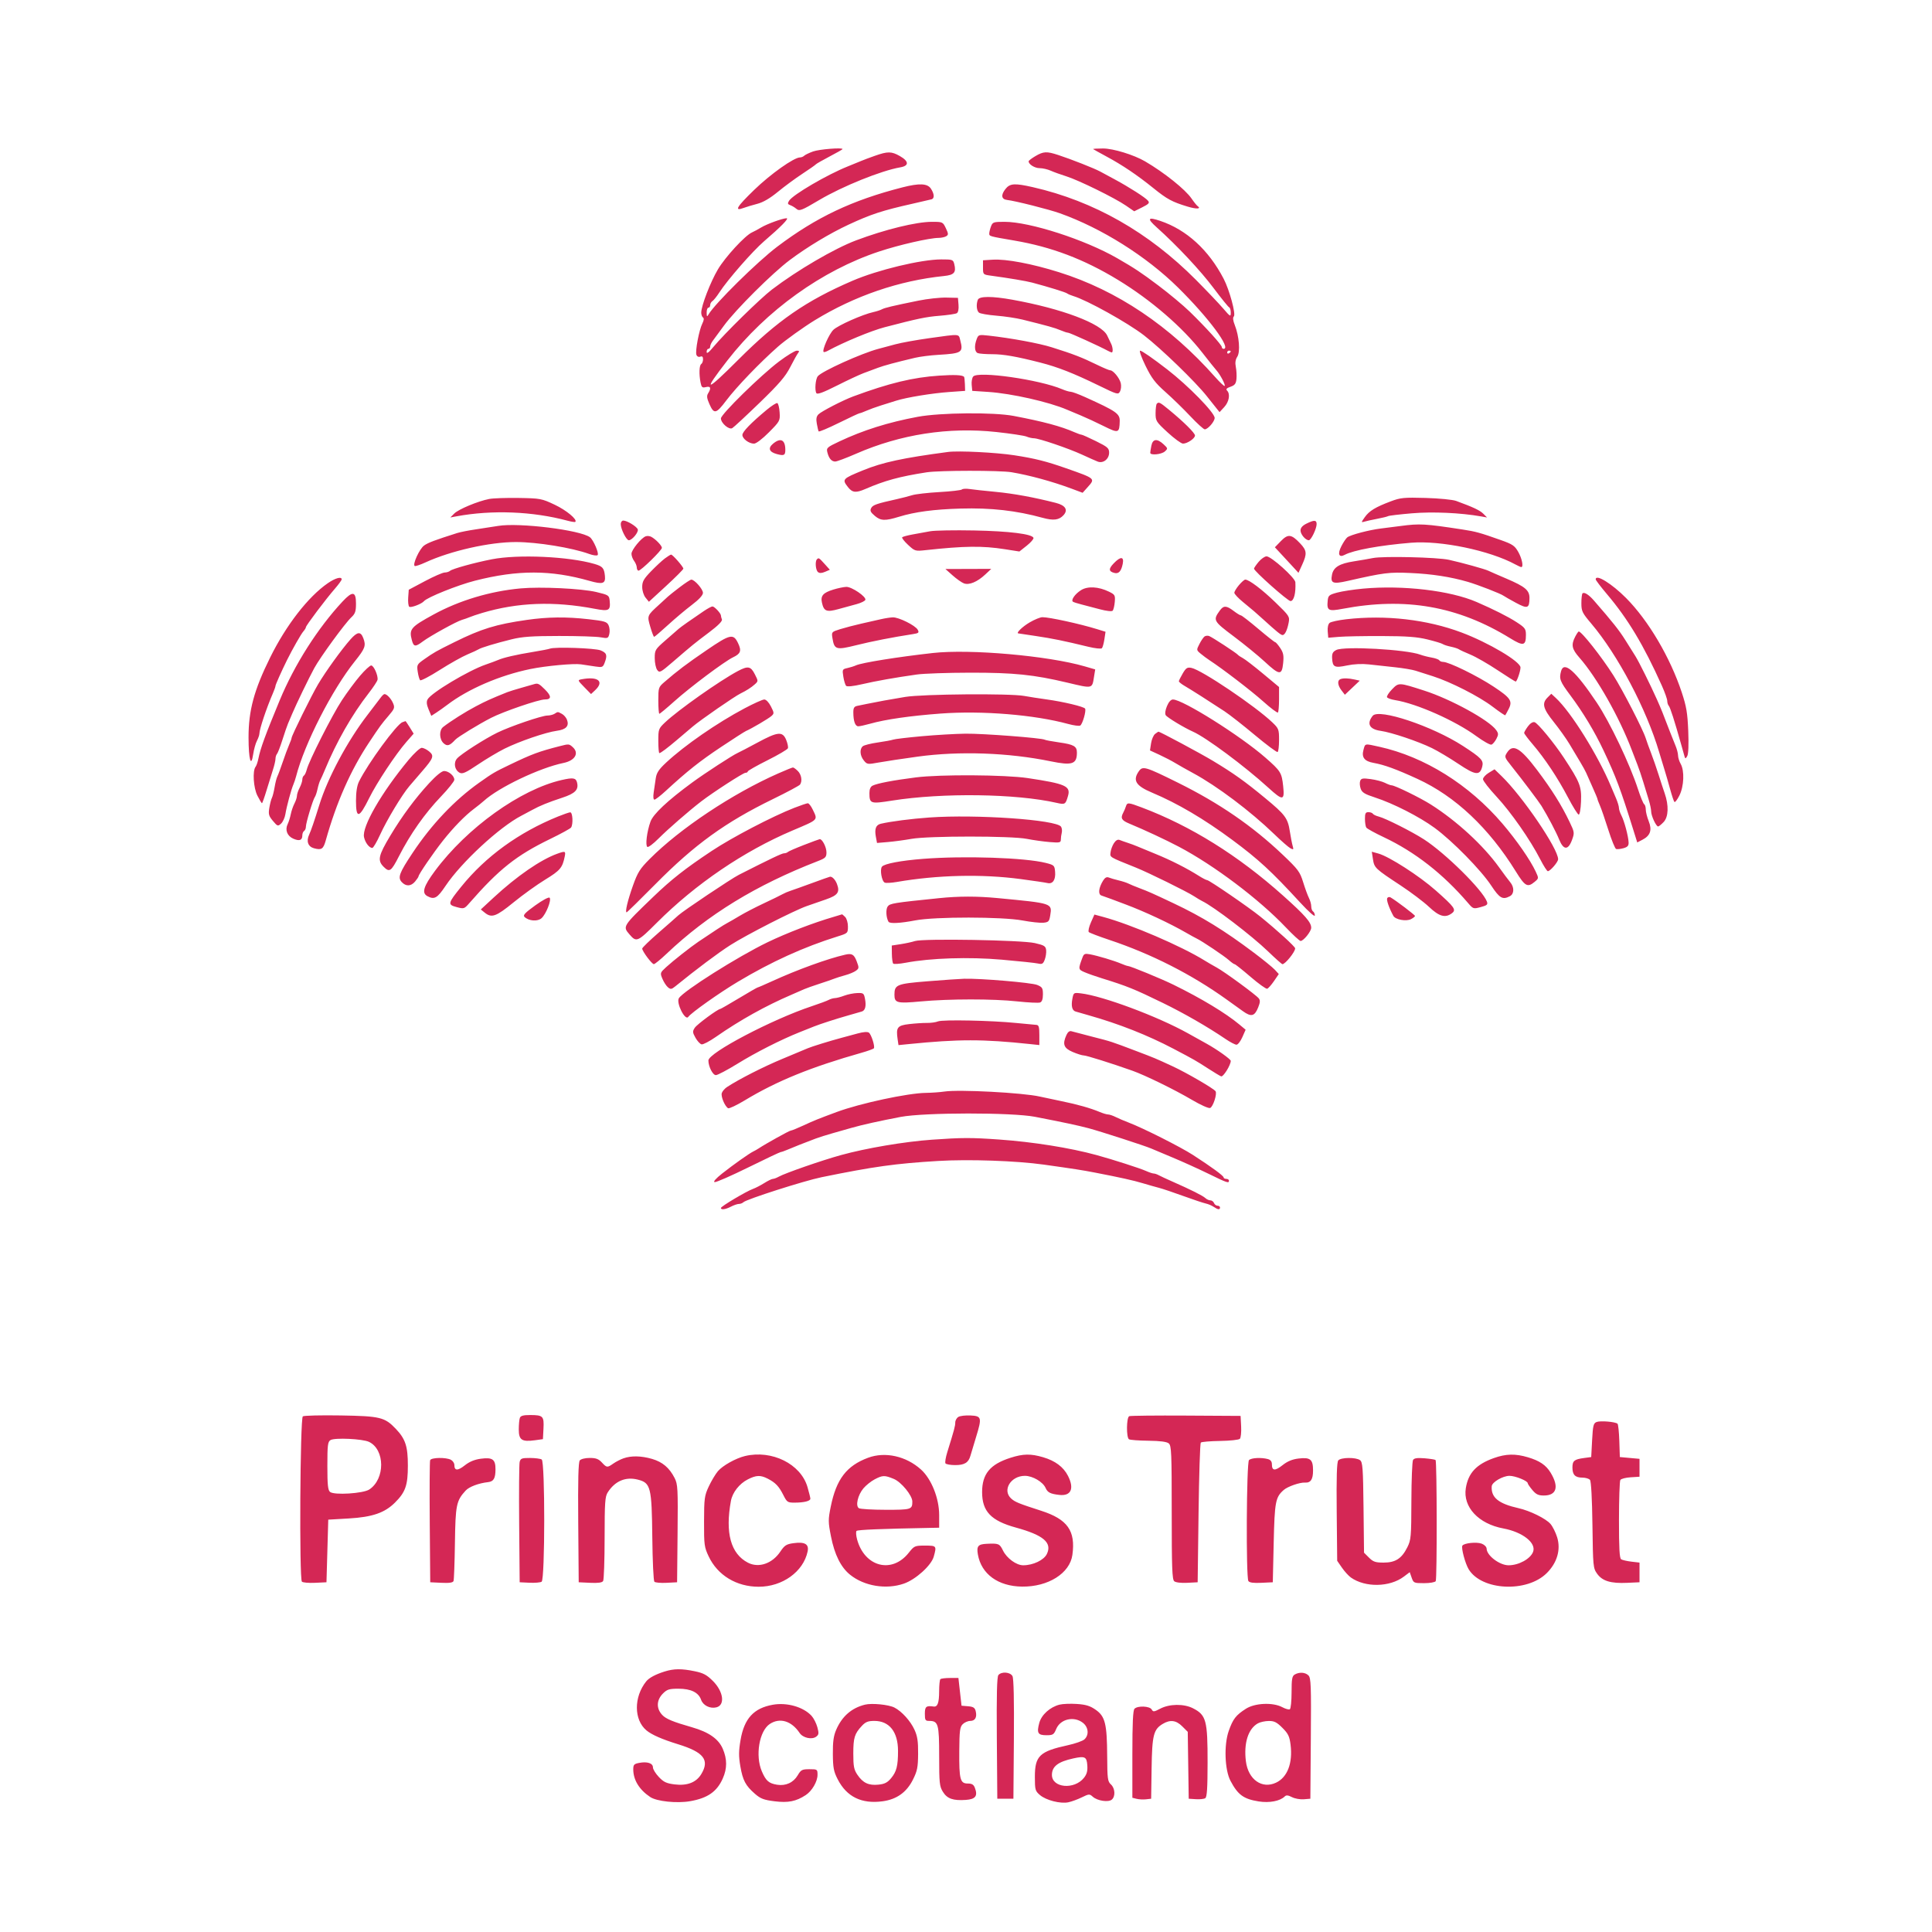 <svg xmlns="http://www.w3.org/2000/svg" xmlns:xlink="http://www.w3.org/1999/xlink" width="1080" viewBox="0 0 810 810" height="1080" preserveAspectRatio="xMidYMid meet"><rect x="-81" width="972" fill="#ffffff" y="-81" height="972" fill-opacity="1"></rect><rect x="-81" width="972" fill="#ffffff" y="-81" height="972" fill-opacity="1"></rect><path fill="#d42755" d="M 340.875 63.504 C 339.227 64.098 337.555 64.902 337.164 65.289 C 336.77 65.68 335.984 66 335.418 66 C 332.883 66 323.074 72.949 316.172 79.637 C 308.785 86.797 307.672 88.711 311.789 87.172 C 312.938 86.746 315.516 85.969 317.523 85.449 C 319.957 84.82 322.828 83.141 326.148 80.41 C 328.887 78.156 333.488 74.766 336.375 72.875 C 339.262 70.984 341.793 69.215 342 68.941 C 342.207 68.672 344.82 67.172 347.812 65.609 C 350.805 64.047 353.25 62.652 353.25 62.512 C 353.25 61.785 343.477 62.566 340.875 63.504 M 458.312 62.512 C 458.484 62.656 460.988 64.047 463.875 65.605 C 470.605 69.227 476.73 73.359 483.582 78.887 C 489.328 83.527 491.375 84.633 497.895 86.613 C 501.609 87.742 503.832 87.629 502.098 86.398 C 501.691 86.109 500.555 84.695 499.566 83.25 C 496.949 79.418 488.117 72.352 480.07 67.648 C 475.375 64.906 466.707 62.25 462.453 62.25 C 460.004 62.25 458.141 62.367 458.312 62.512 M 366.75 65.336 C 364.48 66.137 361.949 67.086 361.125 67.445 C 360.301 67.801 357.77 68.836 355.5 69.742 C 346.777 73.227 332.406 81.625 330.82 84.168 C 330.125 85.277 330.215 85.621 331.297 86.008 C 332.027 86.266 333.176 86.949 333.848 87.523 C 335.133 88.625 335.984 88.301 343.5 83.844 C 353.195 78.098 369.543 71.508 377.438 70.16 C 381.188 69.523 381.125 67.633 377.281 65.438 C 373.762 63.426 372.199 63.414 366.75 65.336 M 434.07 65.469 C 432.527 66.379 431.262 67.355 431.258 67.633 C 431.238 68.902 433.816 70.5 435.879 70.5 C 437.125 70.5 439.211 70.977 440.512 71.559 C 441.812 72.141 444.73 73.195 447 73.902 C 452.129 75.496 467.359 82.973 472.039 86.191 L 475.527 88.59 L 478.875 86.918 C 481.629 85.543 482.066 85.055 481.332 84.172 C 480.199 82.809 473.547 78.547 467.25 75.148 C 464.57 73.703 461.867 72.246 461.25 71.91 C 458.758 70.562 449.102 66.758 443.625 64.969 C 438.797 63.391 437.48 63.461 434.07 65.469 M 378.375 78.547 C 357.266 83.941 342.277 91.039 325.875 103.414 C 317.555 109.691 299.688 127.301 297.051 131.832 C 296.41 132.926 296.293 132.809 296.273 131.062 C 296.262 129.93 296.586 129 297 129 C 297.414 129 297.75 128.512 297.75 127.914 C 297.75 127.312 298.176 126.555 298.695 126.227 C 299.215 125.895 300.516 124.273 301.586 122.617 C 305.016 117.32 315.574 105.238 320.379 101.117 C 327.43 95.07 330.922 91.5 329.789 91.5 C 328.148 91.5 321.57 93.887 319.125 95.367 C 317.887 96.117 316.16 97.047 315.285 97.434 C 312.379 98.723 304.094 107.711 300.98 112.953 C 297.848 118.238 294 128.223 294 131.074 C 294 131.949 294.336 132.871 294.746 133.125 C 295.223 133.418 295.125 134.316 294.473 135.605 C 293.094 138.332 291.402 147.258 291.98 148.766 C 292.25 149.477 292.918 149.793 293.598 149.531 C 294.402 149.223 294.75 149.551 294.75 150.625 C 294.75 151.469 294.414 152.371 294 152.625 C 293.152 153.148 293.016 156.898 293.719 160.398 C 294.117 162.406 294.434 162.668 295.969 162.285 C 297.938 161.789 298.262 162.703 296.895 164.891 C 296.223 165.965 296.336 166.938 297.414 169.383 C 299.344 173.762 300.215 173.578 304.5 167.891 C 308.77 162.227 318.605 151.992 326.25 145.262 C 329.258 142.617 336.914 137.129 341.609 134.258 C 358.363 124.012 376.98 117.641 395.789 115.719 C 400.062 115.281 400.961 114.223 400.074 110.688 C 399.609 108.848 399.34 108.75 394.605 108.762 C 386.172 108.777 367.926 113.168 357.375 117.723 C 337.934 126.109 325.957 134.391 309.586 150.762 C 295.73 164.617 294.395 164.723 304.961 151.125 C 321.27 130.141 344.641 113.359 368.598 105.434 C 376.988 102.656 389.656 99.758 393.492 99.738 C 394.664 99.73 396.121 99.414 396.723 99.031 C 397.676 98.43 397.652 97.988 396.547 95.668 C 395.297 93.043 395.199 93 390.73 93 C 384.16 93 371.094 96.195 358.895 100.785 C 349.836 104.195 334.273 113.289 323.625 121.402 C 318.801 125.078 303.641 139.945 299.055 145.5 C 297.176 147.777 296.266 148.449 296.262 147.562 C 296.254 146.84 296.586 146.25 297 146.25 C 297.414 146.25 297.75 145.812 297.75 145.277 C 297.75 144.742 298.25 143.645 298.863 142.84 C 299.473 142.035 301.578 139.18 303.535 136.5 C 308.391 129.855 323.805 114.504 331.125 109.02 C 338.469 103.52 347.922 97.828 355.781 94.176 C 365.137 89.824 369.988 88.238 382.5 85.43 C 386.418 84.551 390.047 83.711 390.562 83.562 C 391.852 83.195 391.738 81.309 390.289 79.098 C 388.84 76.891 385.465 76.734 378.375 78.547 M 421.527 79.262 C 419.543 81.781 419.828 83.562 422.258 83.836 C 425.688 84.223 439.773 87.781 444.375 89.422 C 461.859 95.66 480.578 107.426 493.875 120.535 C 506.691 133.172 516.418 146.25 513 146.25 C 512.586 146.25 512.25 145.918 512.25 145.512 C 512.25 144.625 505.5 137.176 498.762 130.629 C 496.074 128.02 490.164 123.094 485.625 119.68 C 478.418 114.262 475.746 112.488 468.391 108.254 C 454.887 100.473 431.75 93 421.172 93 C 416.539 93 416.164 93.125 415.48 94.922 C 415.078 95.98 414.75 97.324 414.75 97.91 C 414.75 99.059 414.75 99.059 425.25 100.852 C 440.852 103.512 454.445 108.668 468.676 117.32 C 482.523 125.738 495.691 137.094 504.043 147.816 C 506.699 151.227 509.383 154.582 510 155.266 C 511.57 157.008 513.871 161.379 513.441 161.809 C 513.246 162.004 511.484 160.355 509.523 158.145 C 490.477 136.645 468.32 121.762 444 114.129 C 432.691 110.578 421.844 108.523 416.25 108.871 L 412.125 109.125 L 412.125 112.125 C 412.125 115.113 412.137 115.125 415.5 115.582 C 422.973 116.594 430.266 117.82 432.75 118.484 C 439.766 120.359 446.703 122.504 447.375 123.008 C 447.789 123.312 448.969 123.816 450 124.125 C 455.73 125.836 472.781 135.312 479.602 140.578 C 486.887 146.203 501.145 160.012 505.992 166.133 C 507.293 167.781 509.023 169.949 509.832 170.957 L 511.301 172.793 L 513.273 170.66 C 515.312 168.461 515.871 165.168 514.441 163.742 C 513.867 163.168 514.281 162.711 515.891 162.148 C 517.699 161.52 518.195 160.867 518.391 158.871 C 518.523 157.496 518.406 155.23 518.121 153.828 C 517.77 152.086 517.965 150.738 518.738 149.559 C 520.059 147.539 519.535 140.973 517.68 136.266 C 516.93 134.363 516.797 133.152 517.297 132.656 C 518.219 131.73 515.469 121.57 513.023 116.875 C 506.723 104.785 497.516 96.363 486.516 92.633 C 481.203 90.832 480.762 91.562 484.922 95.289 C 493.477 102.949 503.258 113.387 508.785 120.754 C 512.035 125.082 514.988 128.738 515.348 128.875 C 515.707 129.012 516 130.004 516 131.082 C 516 132.914 515.801 132.801 512.824 129.332 C 511.074 127.293 505.93 121.883 501.387 117.312 C 481.559 97.359 458.547 84.285 433.02 78.469 C 425.371 76.73 423.414 76.863 421.527 79.262 M 385.125 126.031 C 374.078 128.281 370.938 129.027 369.727 129.684 C 369.094 130.027 367.496 130.547 366.18 130.836 C 361.625 131.836 351.367 136.387 349.395 138.281 C 347.594 140.012 344.582 146.832 345.305 147.555 C 345.469 147.719 346.227 147.516 346.988 147.105 C 353.82 143.406 365.25 138.668 370.875 137.195 C 384.672 133.59 388.258 132.84 393.797 132.398 C 397.328 132.117 400.641 131.625 401.16 131.305 C 401.734 130.953 402.008 129.574 401.863 127.797 L 401.625 124.875 L 396.75 124.766 C 394.07 124.707 388.836 125.277 385.125 126.031 M 409.957 125.688 C 409.203 127.645 409.438 130.266 410.438 131.074 C 410.953 131.492 414.242 132.066 417.75 132.348 C 421.258 132.629 426.148 133.363 428.625 133.977 C 439.332 136.629 442.266 137.449 444.59 138.445 C 445.941 139.023 447.398 139.5 447.824 139.5 C 448.508 139.5 460.98 145.164 464.426 147.043 C 465.145 147.43 465.902 147.75 466.113 147.75 C 466.715 147.75 466.566 145.621 465.871 144.176 C 465.527 143.461 464.758 141.863 464.168 140.625 C 461.785 135.652 445.156 129.387 424.441 125.656 C 415.883 124.117 410.555 124.129 409.957 125.688 M 389.625 141.777 C 384.262 142.523 377.852 143.68 375.375 144.352 C 372.898 145.02 369.695 145.879 368.25 146.262 C 361.195 148.125 344.629 155.609 342.871 157.73 C 341.898 158.902 341.5 163.586 342.27 164.832 C 342.668 165.473 345.125 164.566 350.852 161.68 C 355.266 159.449 360.309 157.094 362.062 156.438 C 363.816 155.785 366.516 154.777 368.062 154.203 C 370.73 153.211 375.203 152.004 383.625 150.008 C 385.688 149.52 390.074 148.957 393.375 148.766 C 403.305 148.18 403.938 147.762 402.598 142.688 C 401.859 139.883 402.801 139.945 389.625 141.777 M 409.484 142.164 C 408.398 145.023 408.59 147.527 409.938 148.043 C 410.59 148.297 413.324 148.5 416.016 148.5 C 420.668 148.5 426.07 149.441 436.125 152.008 C 443.477 153.883 450.098 156.48 460.703 161.656 C 468.465 165.441 468.812 165.535 469.578 164.102 C 470.02 163.281 470.156 161.715 469.883 160.617 C 469.344 158.449 466.707 155.25 465.461 155.25 C 465.035 155.25 462.645 154.254 460.156 153.039 C 453.488 149.789 450.188 148.508 440.961 145.602 C 435.668 143.93 423.953 141.766 414.547 140.715 C 410.395 140.254 410.191 140.312 409.484 142.164 M 326.625 151.547 C 319.016 157.266 302.25 173.691 302.25 175.426 C 302.25 177.383 305.625 180.285 306.996 179.508 C 307.613 179.16 312.762 174.379 318.441 168.887 C 326.691 160.898 329.277 157.891 331.324 153.887 C 332.734 151.129 334.234 148.453 334.66 147.938 C 335.23 147.246 335.066 147.004 334.027 147.02 C 333.258 147.031 329.926 149.07 326.625 151.547 M 480.262 153.352 C 482.816 158.562 484.316 160.535 488.625 164.352 C 491.512 166.906 496.203 171.473 499.047 174.5 C 501.891 177.523 504.617 180 505.105 180 C 506.414 180 509.25 176.727 509.25 175.219 C 509.25 173.016 498.191 161.703 489.375 154.891 C 483.262 150.164 478.742 147.035 478.012 147.02 C 477.539 147.008 478.551 149.859 480.262 153.352 M 514.5 147.793 C 514.5 148.23 514.836 148.379 515.25 148.125 C 515.664 147.871 516 147.512 516 147.332 C 516 147.148 515.664 147 515.25 147 C 514.836 147 514.5 147.359 514.5 147.793 M 393.75 157.488 C 382.766 158.215 372.805 160.621 357.75 166.188 C 353.477 167.766 344.43 172.426 343.148 173.711 C 342.277 174.578 342.094 175.633 342.453 177.637 C 342.723 179.145 343.07 180.594 343.223 180.863 C 343.375 181.133 347.188 179.531 351.699 177.301 C 356.211 175.074 360.125 173.25 360.398 173.25 C 360.672 173.25 361.961 172.777 363.262 172.199 C 364.562 171.625 367.312 170.625 369.375 169.98 C 371.438 169.336 374.305 168.438 375.75 167.98 C 380.125 166.602 390.73 164.867 397.875 164.355 L 404.625 163.875 L 404.539 161.035 C 404.488 159.477 404.32 158.086 404.164 157.941 C 403.336 157.203 400.164 157.066 393.75 157.488 M 408.008 157.867 C 407.535 158.438 407.254 160.02 407.387 161.391 L 407.625 163.875 L 414.375 164.32 C 424.078 164.965 439.816 168.516 447.375 171.773 C 448.199 172.129 450.73 173.188 453 174.129 C 455.27 175.07 459.656 177.102 462.75 178.645 C 468.93 181.727 469.332 181.605 469.449 176.578 C 469.52 173.438 468.039 172.406 455.059 166.539 C 452.273 165.281 449.5 164.25 448.898 164.25 C 448.293 164.25 446.691 163.773 445.34 163.195 C 435.898 159.148 410.008 155.453 408.008 157.867 M 321.375 171.883 C 314.762 177.395 311.25 181.027 311.25 182.363 C 311.25 183.941 314.008 186 316.125 186 C 317.023 186 319.637 184.016 322.379 181.246 C 326.996 176.586 327.086 176.418 326.859 172.867 C 326.73 170.875 326.289 169.133 325.875 169 C 325.461 168.867 323.438 170.164 321.375 171.883 M 485 169.25 C 484.727 169.523 484.492 171.297 484.484 173.188 C 484.473 176.48 484.688 176.824 489.547 181.301 C 492.34 183.871 495.227 185.98 495.965 185.988 C 497.762 186.004 501 183.82 501 182.59 C 501 181.543 496.32 176.902 490.137 171.82 C 486.258 168.629 485.832 168.418 485 169.25 M 384.75 174.75 C 372.398 177.055 361.938 180.344 351.879 185.082 C 346.719 187.516 346.41 187.793 346.875 189.645 C 347.52 192.203 348.629 193.5 350.176 193.5 C 350.859 193.5 354.781 192.031 358.895 190.234 C 377.613 182.066 397.746 178.953 417.75 181.125 C 423.73 181.777 429.402 182.633 430.348 183.027 C 431.297 183.426 432.711 183.75 433.492 183.75 C 435.535 183.75 448.027 188.004 453.75 190.648 C 456.43 191.891 459.344 193.184 460.223 193.523 C 462.508 194.41 465 192.465 465 189.797 C 465 187.914 464.395 187.379 459.508 184.965 C 456.484 183.473 453.75 182.25 453.434 182.25 C 453.113 182.25 451.789 181.785 450.488 181.215 C 444.746 178.707 437.539 176.773 424.98 174.375 C 416.605 172.777 394.215 172.984 384.75 174.75 M 324.105 186.023 C 321.875 187.883 322.449 189.492 325.652 190.359 C 328.68 191.18 329.25 190.91 329.25 188.641 C 329.25 184.359 327.297 183.367 324.105 186.023 M 482.719 186.844 C 482.461 188.133 482.25 189.484 482.25 189.844 C 482.25 190.992 486.953 190.547 488.371 189.266 C 489.68 188.078 489.66 187.965 487.828 186.266 C 485.125 183.762 483.293 183.969 482.719 186.844 M 397.5 189.48 C 378.52 192 370.027 193.828 361.875 197.164 C 353.121 200.742 352.938 200.945 355.555 204.273 C 357.359 206.566 358.859 206.723 362.785 205.02 C 371.008 201.461 377.152 199.789 388.5 198.02 C 393.82 197.191 419.246 197.168 424.125 197.992 C 431.629 199.254 441.215 201.871 449.133 204.824 L 453.895 206.602 L 456.094 204.141 C 459.246 200.613 459.289 200.648 447 196.332 C 438.645 193.398 433.895 192.207 425.25 190.871 C 417.645 189.699 401.84 188.906 397.5 189.48 M 403.285 205.215 C 402.965 205.535 398.723 206.027 393.859 206.301 C 388.996 206.578 383.859 207.164 382.445 207.605 C 381.031 208.043 378.188 208.777 376.125 209.238 C 367.512 211.152 365.949 211.691 365.25 213 C 364.656 214.105 364.969 214.762 366.836 216.332 C 369.262 218.371 371.129 218.434 376.875 216.664 C 383.562 214.605 391.551 213.539 402.75 213.219 C 415.441 212.855 426.121 214.059 437.172 217.105 C 441.672 218.348 444.023 218.047 445.887 215.988 C 447.891 213.773 446.703 211.871 442.676 210.84 C 433.547 208.504 424.934 206.926 417.375 206.207 C 412.836 205.777 407.941 205.246 406.496 205.027 C 405.051 204.809 403.605 204.891 403.285 205.215 M 205.125 209.191 C 200.398 210.102 192.27 213.48 190.453 215.297 L 188.801 216.949 L 191.336 216.48 C 206.324 213.703 223.348 214.375 238.012 218.328 C 239.598 218.754 241.035 218.965 241.207 218.793 C 242.172 217.828 237.449 213.91 232.543 211.598 C 227.082 209.023 226.531 208.922 217.5 208.773 C 212.344 208.688 206.773 208.875 205.125 209.191 M 583.125 210.176 C 576.617 212.633 574.086 214.172 572.195 216.824 C 570.66 218.984 570.641 219.137 571.949 218.723 C 572.734 218.477 575.172 217.938 577.371 217.52 C 579.566 217.105 581.645 216.594 581.98 216.387 C 582.32 216.176 586.789 215.648 591.91 215.211 C 600.641 214.465 612.324 214.984 620.914 216.5 L 623.449 216.949 L 621.887 215.387 C 620.457 213.957 617.66 212.637 610.5 210.016 C 609.047 209.484 603.348 208.926 597.75 208.766 C 588.637 208.508 587.176 208.645 583.125 210.176 M 260.25 219.723 C 260.25 221.789 262.602 226.5 263.633 226.5 C 265.02 226.5 267.828 223.074 267.383 221.93 C 266.91 220.699 262.867 218.25 261.312 218.25 C 260.73 218.25 260.25 218.914 260.25 219.723 M 547.688 219.559 C 546.062 220.367 545.25 221.312 545.25 222.395 C 545.25 224.023 547.352 226.5 548.734 226.5 C 549.672 226.5 552 221.672 552 219.723 C 552 217.969 550.965 217.926 547.688 219.559 M 208.875 220.488 C 205.777 220.992 202.676 221.469 199.57 221.926 C 196.512 222.371 192.969 223.07 191.695 223.473 C 182.301 226.449 179.488 227.512 177.801 228.715 C 175.879 230.086 172.859 236.672 173.867 237.293 C 174.16 237.473 176.199 236.797 178.398 235.785 C 188.969 230.926 205.285 227.25 216.27 227.25 C 225.191 227.25 239.852 229.637 247.051 232.262 C 248.656 232.848 250.238 233.055 250.559 232.727 C 251.234 232.035 248.793 226.352 247.344 225.25 C 243.355 222.215 217.621 219.031 208.875 220.488 M 587.25 220.52 C 584.5 220.883 581.75 221.234 579 221.57 C 574.07 222.168 566.27 224.215 564.883 225.27 C 564.336 225.684 563.211 227.352 562.383 228.977 C 560.699 232.281 561.328 233.93 563.777 232.617 C 567.465 230.645 578.559 228.621 591.578 227.547 C 604.066 226.52 624.574 230.789 635.367 236.664 C 636.461 237.262 637.559 237.75 637.805 237.75 C 638.82 237.75 638.109 234.172 636.539 231.398 C 635.066 228.797 634.148 228.172 629.238 226.434 C 620.488 223.332 618.738 222.848 613.125 221.988 C 597.453 219.586 595.215 219.461 587.25 220.52 M 390 222.727 L 382.672 224.062 C 380.5 224.457 378.508 224.992 378.25 225.25 C 377.992 225.508 379.094 226.941 380.703 228.43 C 383.566 231.086 383.715 231.129 388.125 230.648 C 404.293 228.883 411.918 228.793 421.254 230.258 L 427.383 231.219 L 430.477 228.77 C 432.176 227.422 433.441 225.953 433.293 225.5 C 432.754 223.883 423.137 222.684 408.375 222.398 C 400.125 222.238 391.855 222.387 390 222.727 M 270.75 224.836 C 268.883 225.469 264.75 230.52 264.75 232.168 C 264.75 233.02 265.246 234.367 265.852 235.168 C 266.457 235.969 266.965 237.215 266.977 237.938 C 266.988 238.66 267.32 239.25 267.711 239.25 C 268.758 239.25 277.5 230.707 277.5 229.684 C 277.5 228.742 274.844 226.004 273 225.039 C 272.383 224.719 271.367 224.625 270.75 224.836 M 537.023 226.848 L 534.5 229.453 L 537.824 233.039 C 539.652 235.012 541.879 237.422 542.77 238.395 L 544.387 240.164 L 545.945 236.746 C 548.047 232.133 547.914 230.797 545.062 227.785 C 541.418 223.934 540.008 223.77 537.023 226.848 M 278.766 234.121 C 277.609 234.984 274.992 237.41 272.953 239.516 C 269.883 242.684 269.25 243.809 269.25 246.086 C 269.25 247.652 269.852 249.578 270.652 250.566 L 272.055 252.297 L 279.277 245.656 C 283.25 242.004 286.5 238.742 286.5 238.406 C 286.5 237.637 282.004 232.492 281.359 232.523 C 281.094 232.535 279.926 233.254 278.766 234.121 M 206.25 234.473 C 199.02 235.875 189.578 238.488 188.664 239.34 C 188.27 239.703 187.258 240.016 186.414 240.035 C 185.566 240.055 181.836 241.684 178.125 243.66 L 171.375 247.25 L 171.141 250.477 C 171.008 252.254 171.199 254 171.562 254.363 C 172.152 254.953 176.75 253.23 177.75 252.047 C 179.109 250.438 191.867 245.312 199.125 243.461 C 217.074 238.879 230.941 238.906 247.219 243.551 C 252.688 245.109 253.938 244.703 253.617 241.477 C 253.289 238.152 252.66 237.434 249.199 236.426 C 238.449 233.301 217.262 232.336 206.25 234.473 M 527.691 235.559 C 526.625 236.828 525.75 238.109 525.75 238.406 C 525.75 239.441 539.891 252 541.055 252 C 542.477 252 543.344 248.629 543.086 244.102 C 542.98 242.242 532.977 233.25 531.016 233.25 C 530.254 233.25 528.758 234.289 527.691 235.559 M 575.625 233.961 C 573.977 234.293 570.383 234.914 567.641 235.34 C 561.566 236.285 559.078 237.797 558.453 240.918 C 557.727 244.547 558.758 244.969 564.938 243.57 C 580.426 240.062 582.293 239.828 591.395 240.234 C 600.305 240.629 608.164 241.848 615.375 243.941 C 619.641 245.184 629.246 248.914 630.375 249.77 C 630.789 250.082 633.117 251.41 635.551 252.723 C 640.445 255.355 641.219 255.086 641.238 250.715 C 641.254 247.477 639.438 245.949 631.617 242.609 C 628.047 241.086 624.617 239.59 624 239.285 C 622.594 238.59 612.992 235.926 607.5 234.707 C 602.617 233.625 579.926 233.094 575.625 233.961 M 342.5 234.5 C 341.648 235.352 341.949 239.023 342.938 239.84 C 343.586 240.371 344.5 240.344 345.898 239.742 L 347.922 238.875 L 345.723 236.438 C 343.348 233.809 343.25 233.75 342.5 234.5 M 466.934 236.188 C 464.711 238.508 464.785 239.574 467.211 240.207 C 469.016 240.68 470.086 239.504 470.715 236.367 C 471.332 233.277 469.793 233.203 466.934 236.188 M 399.375 241.23 C 401.023 242.699 403.148 244.203 404.098 244.57 C 406.285 245.422 409.742 243.984 413.109 240.828 L 415.594 238.5 L 396.375 238.562 Z M 137.414 244.523 C 129.168 250.23 119.996 262.055 113.277 275.625 C 106.508 289.305 104.188 297.895 104.203 309.223 C 104.215 318.402 105.262 322.133 106.156 316.172 C 106.457 314.168 107.16 311.652 107.723 310.578 C 108.281 309.504 108.742 308.184 108.746 307.641 C 108.754 305.734 111.707 296.906 114.477 290.512 C 115.039 289.211 115.5 287.895 115.5 287.582 C 115.5 287.07 118.023 281.406 120.328 276.75 C 122.586 272.191 126.242 265.773 127.203 264.691 C 127.777 264.039 128.25 263.262 128.25 262.961 C 128.25 262.277 136.531 251.277 140.391 246.832 C 141.965 245.02 143.25 243.25 143.25 242.895 C 143.25 241.598 140.543 242.352 137.414 244.523 M 669 242.887 C 669 243.234 671.117 246.02 673.703 249.074 C 682.496 259.445 689.125 270.496 696.727 287.441 C 697.977 290.227 699 293.109 699 293.852 C 699 294.594 699.289 295.52 699.645 295.914 C 700.242 296.578 702.031 302.152 704.805 312 C 705.441 314.27 706.105 316.633 706.281 317.25 C 706.543 318.164 706.746 318.113 707.387 316.973 C 707.879 316.098 708.035 312.137 707.805 306.473 C 707.5 298.918 707.035 296.172 705.078 290.262 C 700.207 275.582 691.102 260.148 681.754 250.738 C 675.715 244.656 669 240.523 669 242.887 M 285 246.172 C 282.73 247.902 280.508 249.668 280.059 250.098 C 279.613 250.523 277.926 252.074 276.309 253.539 C 271.262 258.125 271.27 258.102 272.641 262.812 C 273.309 265.117 274.031 267 274.246 267 C 274.457 267 277.051 264.785 280.004 262.078 C 282.957 259.375 287.469 255.578 290.027 253.641 C 293.027 251.375 294.695 249.574 294.715 248.578 C 294.75 247.043 291.195 242.988 289.832 243.012 C 289.445 243.02 287.27 244.441 285 246.172 M 519.441 245.309 C 518.375 246.578 517.5 248.023 517.5 248.523 C 517.5 249.023 519.102 250.746 521.062 252.352 C 525.617 256.086 526.309 256.68 529.586 259.66 C 535.371 264.918 537.012 266.25 537.719 266.25 C 538.684 266.25 539.672 264.23 540.285 261.016 C 540.758 258.52 540.527 258.164 534.777 252.598 C 529.137 247.137 523.664 243 522.082 243 C 521.699 243 520.508 244.039 519.441 245.309 M 218.25 246.691 C 205.52 247.855 192.562 251.742 181.816 257.613 C 172.215 262.859 171.449 263.754 172.652 268.312 C 173.418 271.223 174.094 271.32 177.238 268.953 C 180.258 266.68 191.453 260.504 193.688 259.879 C 194.617 259.617 196.051 259.113 196.875 258.758 C 197.699 258.398 200.062 257.605 202.125 256.988 C 217.066 252.535 232.262 251.977 249.375 255.242 C 255.332 256.379 256.02 256.008 255.609 251.855 C 255.383 249.59 255.16 249.441 250.012 248.211 C 243.883 246.742 226.66 245.918 218.25 246.691 M 349.41 247.172 C 345.078 248.504 343.973 249.773 344.605 252.668 C 345.406 256.301 346.531 256.742 351.5 255.375 C 353.906 254.711 357.367 253.766 359.191 253.27 C 361.016 252.777 362.641 251.973 362.805 251.477 C 363.234 250.164 357.102 245.992 354.824 246.051 C 353.754 246.082 351.316 246.586 349.41 247.172 M 453.234 247.418 C 450.664 249.035 448.852 251.664 449.875 252.297 C 450.223 252.512 451.828 253.02 453.441 253.426 C 456 254.078 458.555 254.75 461.109 255.438 C 463.852 256.172 466.109 256.43 466.48 256.043 C 466.832 255.676 467.234 254.023 467.371 252.375 C 467.609 249.582 467.438 249.285 464.953 248.066 C 460.566 245.922 456.02 245.672 453.234 247.418 M 571.5 246.781 C 567.582 247.137 562.688 247.887 560.625 248.445 C 557.219 249.371 556.852 249.684 556.641 251.84 C 556.23 256.004 556.914 256.379 562.875 255.25 C 589.227 250.258 611.254 254.117 633.102 267.562 C 638.688 271.004 639.75 270.781 639.75 266.172 C 639.75 263.648 639.391 263.164 635.812 260.832 C 632.348 258.578 626.238 255.492 619.125 252.41 C 608.027 247.594 588.242 245.258 571.5 246.781 M 663.473 248.777 C 663.215 249.035 663 250.891 663 252.898 C 663 256.23 663.355 256.965 667.113 261.395 C 678.27 274.547 690.289 297.309 695.621 315.375 C 696.352 317.852 697.375 321.227 697.898 322.875 C 698.422 324.523 699.445 328.07 700.176 330.75 C 700.906 333.43 701.723 335.883 701.988 336.199 C 702.254 336.516 703.211 335.297 704.109 333.492 C 706.027 329.656 706.281 323.145 704.625 320.25 C 704.035 319.219 703.543 317.629 703.527 316.715 C 703.512 315.797 703.027 313.941 702.449 312.59 C 701.875 311.234 700.824 308.605 700.117 306.75 C 697.203 299.098 696.43 297.188 694.676 293.25 C 691.945 287.133 687.113 277.41 685.656 275.098 C 684.949 273.984 683.043 270.945 681.418 268.348 C 678.836 264.227 676.105 260.789 668.23 251.742 C 666.102 249.301 664.16 248.09 663.473 248.777 M 143.605 252.199 C 133.188 263.379 123.469 278.664 117.262 293.625 C 111.207 308.23 109.184 313.758 108.344 318 C 108.059 319.445 107.527 320.996 107.164 321.453 C 105.805 323.148 106.25 330.32 107.922 333.594 C 108.805 335.328 109.664 336.75 109.828 336.75 C 109.992 336.75 110.863 334.305 111.766 331.312 C 112.668 328.32 113.875 324.43 114.453 322.66 C 115.027 320.895 115.5 318.852 115.5 318.125 C 115.5 317.395 115.785 316.48 116.129 316.086 C 116.477 315.695 117.512 313.012 118.426 310.125 C 119.344 307.238 120.387 304.199 120.746 303.375 C 121.105 302.551 121.895 300.695 122.504 299.25 C 124.203 295.211 129.477 284.305 131.754 280.125 C 134.25 275.539 144.633 261.305 147.305 258.809 C 148.926 257.289 149.25 256.324 149.25 252.996 C 149.25 247.895 147.809 247.691 143.605 252.199 M 295.043 256.223 C 289.781 259.777 285.41 262.863 284.551 263.625 C 284.086 264.039 281.633 266.176 279.102 268.379 C 274.68 272.227 274.5 272.523 274.5 275.922 C 274.5 277.871 274.961 280.098 275.527 280.867 C 276.496 282.191 276.883 281.992 282.152 277.449 C 290.402 270.34 291.008 269.844 297.301 265.109 C 301.086 262.262 302.93 260.398 302.66 259.695 C 302.434 259.109 302.25 258.367 302.25 258.055 C 302.25 257.16 299.535 254.25 298.703 254.25 C 298.293 254.25 296.648 255.137 295.043 256.223 M 511.422 255.961 C 508.477 260.031 508.648 260.352 517.297 266.84 C 521.738 270.176 527.57 274.938 530.25 277.426 C 536.426 283.152 537.434 283.234 537.961 278.062 C 538.293 274.844 538.07 273.684 536.746 271.691 C 535.855 270.355 534.91 269.258 534.645 269.254 C 534.383 269.254 531.176 266.723 527.52 263.633 C 523.863 260.539 520.598 258.008 520.262 258.008 C 519.926 258.004 518.543 257.156 517.191 256.125 C 514.188 253.836 512.984 253.801 511.422 255.961 M 220.875 259.898 C 207.93 261.75 201.805 263.629 190.5 269.23 C 182.781 273.051 181.965 273.516 177.891 276.375 C 174.824 278.527 174.703 278.758 175.133 281.625 C 175.375 283.273 175.832 284.879 176.145 285.191 C 176.453 285.504 180.141 283.578 184.332 280.91 C 188.523 278.242 193.734 275.316 195.914 274.402 C 198.094 273.492 200.211 272.516 200.625 272.238 C 201.641 271.547 207.684 269.719 214.5 268.035 C 218.969 266.93 223.055 266.645 234.375 266.637 C 242.211 266.629 250.051 266.879 251.797 267.195 C 254.785 267.73 254.996 267.648 255.453 265.828 C 255.723 264.762 255.59 263.121 255.164 262.184 C 254.473 260.668 253.535 260.379 246.793 259.613 C 237.445 258.551 229.699 258.637 220.875 259.898 M 369.375 259.59 C 367.727 259.965 364.012 260.809 361.125 261.461 C 358.238 262.113 354.234 263.16 352.227 263.785 C 348.617 264.914 348.586 264.953 349.016 267.598 C 349.793 272.379 350.562 272.605 358.957 270.512 C 365.555 268.867 374.355 267.141 382.695 265.863 C 385.16 265.484 385.422 265.254 384.77 264.039 C 383.805 262.23 376.758 258.727 374.289 258.828 C 373.238 258.871 371.023 259.211 369.375 259.59 M 431.695 260.941 C 428.68 262.719 425.938 265.352 426.898 265.547 C 427.023 265.57 430.332 266.066 434.25 266.648 C 441.273 267.695 446.164 268.695 456.258 271.152 C 459.082 271.844 461.656 272.117 461.977 271.766 C 462.297 271.414 462.77 269.719 463.027 267.996 L 463.5 264.871 L 459.938 263.77 C 452.75 261.547 439.91 258.742 437.027 258.762 C 436.117 258.77 433.719 259.75 431.695 260.941 M 564.418 259.625 C 561.145 260 558.004 260.684 557.445 261.152 C 556.836 261.652 556.516 263.086 556.648 264.684 L 556.875 267.375 L 561.375 267 C 563.852 266.793 571.949 266.645 579.375 266.668 C 589.855 266.703 594.133 267.02 598.5 268.098 C 601.594 268.855 604.461 269.727 604.875 270.027 C 605.289 270.328 606.805 270.824 608.25 271.125 C 609.695 271.426 611.211 271.914 611.625 272.207 C 612.039 272.504 614.23 273.516 616.5 274.453 C 618.77 275.395 623.871 278.32 627.836 280.957 C 631.805 283.594 635.23 285.75 635.453 285.75 C 635.996 285.75 637.508 281.316 637.473 279.824 C 637.41 277.328 624.09 269.434 612.75 265.172 C 598.23 259.719 580.969 257.738 564.418 259.625 M 146.926 268.078 C 143.188 272.297 136.555 281.488 133.363 286.875 C 130.652 291.449 122.25 308.477 122.25 309.395 C 122.25 309.672 121.781 310.961 121.211 312.262 C 120.637 313.562 119.43 316.82 118.527 319.5 C 117.621 322.18 116.609 324.895 116.281 325.527 C 115.953 326.164 115.434 328.188 115.133 330.027 C 114.824 331.867 114.316 333.883 114 334.5 C 113.684 335.117 113.195 337.008 112.914 338.699 C 112.477 341.352 112.684 342.102 114.422 344.168 C 116.328 346.434 116.512 346.496 117.828 345.305 C 118.594 344.609 119.414 342.824 119.652 341.336 C 120.148 338.188 122.074 331.051 123.012 328.875 C 123.367 328.051 123.871 326.531 124.137 325.5 C 127.652 311.805 139.227 289.152 148.832 277.18 C 153.098 271.859 153.516 270.703 152.309 267.527 C 151.215 264.652 149.832 264.797 146.926 268.078 M 660.395 266.961 C 658.645 270.348 658.992 272.102 662.129 275.664 C 669.492 284.031 678.918 300.672 684.195 314.625 C 684.82 316.273 685.859 318.977 686.504 320.625 C 687.148 322.273 688.238 325.48 688.922 327.75 C 689.602 330.02 690.633 333.395 691.211 335.25 C 691.785 337.105 692.258 339.332 692.254 340.195 C 692.25 342.004 694.332 346.5 695.176 346.5 C 695.484 346.5 696.527 345.66 697.492 344.633 C 699.523 342.473 699.699 337.699 697.934 332.625 C 697.359 330.977 696.199 327.43 695.355 324.75 C 694.512 322.07 693.105 318.02 692.23 315.75 C 691.355 313.48 690.344 310.68 689.984 309.523 C 688.844 305.848 680.355 289.352 676.418 283.152 C 671.461 275.348 663.094 264.75 661.895 264.75 C 661.699 264.75 661.023 265.746 660.395 266.961 M 296.359 272.516 C 287.848 278.324 284.062 281.18 278.473 286.016 C 276.09 288.078 276 288.359 276 293.703 C 276 296.754 276.199 299.25 276.441 299.25 C 276.688 299.25 279.469 296.934 282.629 294.102 C 289.312 288.105 303.758 277.285 307.359 275.57 C 310.52 274.062 310.957 272.852 309.465 269.707 C 307.48 265.527 306.199 265.805 296.359 272.516 M 505.043 266.82 C 504.586 267.125 503.613 268.539 502.887 269.957 C 501.57 272.523 501.574 272.551 503.418 274.082 C 504.441 274.93 506.055 276.133 507.004 276.75 C 512.488 280.32 524.664 289.66 529.59 294.074 C 532.734 296.891 535.516 298.98 535.777 298.723 C 536.035 298.461 536.25 295.953 536.25 293.141 L 536.25 288.035 L 529.508 282.422 C 525.801 279.336 522.004 276.41 521.07 275.918 C 520.137 275.43 519.207 274.805 519 274.539 C 518.453 273.824 508.176 267.113 506.934 266.656 C 506.352 266.441 505.5 266.516 505.043 266.82 M 230.527 271.957 C 230.059 272.152 226.852 272.777 223.402 273.336 C 216.426 274.473 211.145 275.691 208.875 276.684 C 208.051 277.047 205.688 277.922 203.625 278.633 C 196.344 281.141 180.719 290.508 179.254 293.242 C 178.738 294.207 178.863 295.434 179.672 297.371 L 180.824 300.125 L 182.848 298.824 C 183.965 298.105 186.055 296.621 187.5 295.523 C 196.254 288.855 209.539 283.129 222.375 280.492 C 228.844 279.164 240.535 278.082 243.562 278.527 C 245.316 278.789 248.094 279.203 249.738 279.453 C 252.473 279.867 252.793 279.734 253.488 277.902 C 254.711 274.695 254.402 273.734 251.812 272.676 C 249.461 271.711 232.457 271.137 230.527 271.957 M 560.238 272.512 C 558.773 273.258 558.402 273.988 558.496 275.938 C 558.676 279.699 559.512 280.113 564.723 279.004 C 567.59 278.398 571.012 278.23 573.949 278.559 C 576.523 278.84 581.414 279.375 584.82 279.742 C 588.23 280.109 592.113 280.758 593.445 281.184 L 600.75 283.516 C 608.234 285.91 620.062 291.934 625.746 296.25 C 628.559 298.387 630.965 300.02 631.086 299.879 C 631.211 299.738 631.863 298.531 632.543 297.199 C 634.215 293.91 633.316 292.582 626.25 287.906 C 619.32 283.316 607.438 277.5 604.992 277.5 C 604.359 277.5 603.652 277.199 603.426 276.836 C 603.203 276.469 601.746 275.949 600.195 275.68 C 598.645 275.41 596.531 274.871 595.5 274.48 C 589.66 272.281 563.555 270.82 560.238 272.512 M 391.125 273.773 C 376.305 275.43 361.352 277.828 358.875 278.953 C 358.051 279.328 356.406 279.844 355.223 280.102 C 353.16 280.555 353.09 280.707 353.574 283.723 C 353.852 285.457 354.383 287.184 354.762 287.559 C 355.172 287.973 357.766 287.707 361.285 286.887 C 367.27 285.5 375.09 284.113 384.375 282.793 C 387.262 282.383 397.34 282.035 406.773 282.023 C 425.094 282 433.367 282.848 447.473 286.195 C 458.238 288.754 457.859 288.836 458.68 283.695 L 459.168 280.656 L 454.777 279.379 C 439.43 274.918 406.711 272.035 391.125 273.773 M 150.957 283.312 C 148.922 285.684 145.488 290.324 143.32 293.625 C 139.227 299.852 129.492 319.074 128.598 322.695 C 128.312 323.832 127.785 324.949 127.418 325.176 C 127.051 325.402 126.746 326.16 126.746 326.855 C 126.742 327.555 126.234 329.09 125.621 330.273 C 125.004 331.453 124.496 332.973 124.496 333.648 C 124.492 334.324 124.02 335.781 123.441 336.887 C 122.863 337.996 122.172 340.02 121.902 341.387 C 121.633 342.754 121.051 344.609 120.609 345.504 C 119.414 347.934 120.395 350.496 122.953 351.617 C 125.523 352.746 126.75 352.301 126.75 350.25 C 126.75 349.473 127.086 348.629 127.5 348.375 C 127.914 348.121 128.25 347.312 128.25 346.582 C 128.25 345 131.215 335.199 132.016 334.125 C 132.324 333.711 132.828 332.203 133.133 330.773 C 133.441 329.344 133.969 327.656 134.309 327.023 C 134.648 326.391 135.484 324.523 136.164 322.875 C 141.039 311.055 147.57 299.613 154.586 290.609 C 156.523 288.125 158.184 285.594 158.285 284.984 C 158.57 283.215 156.699 279 155.625 279 C 155.09 279 152.988 280.941 150.957 283.312 M 309.363 281.34 C 301.703 285.414 284.293 297.695 278.812 302.887 C 276.102 305.461 276 305.734 276 310.652 C 276 313.457 276.199 315.75 276.445 315.75 C 276.977 315.75 279.777 313.648 283.875 310.172 L 290.414 304.621 C 293.734 301.805 308.023 291.926 310.5 290.73 C 312.844 289.605 315.039 288.195 316.465 286.906 C 317.93 285.578 317.93 285.555 316.453 282.66 C 314.746 279.309 313.59 279.094 309.363 281.34 M 495.867 282.348 C 494.977 283.852 494.25 285.332 494.25 285.633 C 494.25 285.93 495.348 286.812 496.688 287.59 C 499.254 289.078 507.066 294.047 513.375 298.207 C 515.438 299.566 521.156 304.047 526.086 308.168 C 531.012 312.285 535.316 315.488 535.648 315.285 C 535.98 315.078 536.25 312.805 536.25 310.234 C 536.25 305.805 536.098 305.41 533.438 302.867 C 526.293 296.035 503.785 280.867 499.531 280.02 C 497.777 279.668 497.246 280.004 495.867 282.348 M 654.484 281.398 C 653.613 284.645 654.004 285.664 658.371 291.516 C 663.738 298.715 668.555 306.715 672.285 314.625 C 677.52 325.719 679.422 330.801 684.73 347.785 L 686.422 353.199 L 688.617 352.062 C 691.918 350.355 692.711 347.992 691.227 344.281 C 690.551 342.598 690 340.402 690 339.402 C 690 338.406 689.695 337.402 689.328 337.172 C 688.957 336.941 687.801 334.137 686.762 330.941 C 683.332 320.383 674.977 302.828 669.461 294.59 C 660.52 281.23 655.672 276.961 654.484 281.398 M 243.848 284.789 C 242.105 285.121 242.125 285.184 244.93 288.059 L 247.793 290.988 L 249.52 289.363 C 253.457 285.664 250.75 283.484 243.848 284.789 M 561.938 284.746 C 560.594 285.289 560.809 287.336 562.438 289.453 L 563.84 291.277 L 566.961 288.328 L 570.082 285.375 L 567.98 284.902 C 565.355 284.312 563.156 284.254 561.938 284.746 M 223.875 286.852 C 223.461 286.98 221.102 287.656 218.625 288.352 C 216.148 289.047 213.449 289.887 212.625 290.219 C 205.922 292.914 203.773 293.879 199.5 296.133 C 195.02 298.496 189.039 302.27 185.812 304.773 C 184.039 306.148 184.137 309.938 185.984 311.613 C 187.508 312.988 188.527 312.68 190.875 310.137 C 191.957 308.961 200.629 303.668 205.887 300.965 C 211.047 298.316 225.855 293.25 228.434 293.25 C 231.254 293.25 231.277 291.875 228.508 289.105 C 225.988 286.59 225.492 286.348 223.875 286.852 M 583.586 289.039 C 582.207 290.457 581.281 291.941 581.523 292.336 C 581.766 292.73 583.266 293.262 584.848 293.516 C 593.941 294.969 610.07 302.117 618.977 308.641 C 621.93 310.805 624.785 312.402 625.324 312.195 C 625.863 311.988 626.781 310.898 627.363 309.77 C 628.285 307.992 628.273 307.512 627.293 306.109 C 624.391 301.969 608.309 293.133 597.125 289.543 C 586.367 286.082 586.445 286.086 583.586 289.039 M 159.652 292.414 C 159.086 293.188 156.578 296.48 154.078 299.727 C 145.688 310.613 137.383 326.137 133.867 337.5 C 131.852 344.012 130.402 348.246 129.605 349.949 C 128.328 352.676 129.141 354.961 131.625 355.633 C 134.809 356.496 135.547 356.008 136.574 352.352 C 141.086 336.305 147 322.938 154.758 311.25 C 159.242 304.496 159.953 303.523 162.871 300.129 C 165.395 297.199 165.582 296.691 164.816 294.879 C 163.98 292.902 162.203 291 161.199 291 C 160.914 291 160.219 291.637 159.652 292.414 M 379.5 292.188 C 373.18 293.227 367.711 294.223 363.375 295.125 C 362.137 295.379 360.367 295.746 359.438 295.934 C 358.105 296.207 357.754 296.785 357.762 298.703 C 357.777 302.355 358.543 304.5 359.836 304.5 C 360.473 304.5 362.711 304.016 364.809 303.422 C 371.223 301.609 381.527 300.125 394.363 299.164 C 411.754 297.867 433.676 299.656 447.855 303.531 C 450.184 304.168 452.453 304.465 452.898 304.188 C 453.871 303.586 455.477 297.977 454.93 297.09 C 454.418 296.258 445.762 294.191 438.75 293.227 C 435.656 292.801 431.438 292.145 429.375 291.77 C 423.32 290.672 386.871 290.977 379.5 292.188 M 648.816 292.434 C 646.355 294.895 646.902 297.047 651.41 302.68 C 653.699 305.535 656.652 309.684 657.973 311.891 C 659.293 314.102 661.312 317.477 662.461 319.391 C 663.609 321.309 664.754 323.383 665.004 324 C 665.258 324.617 666.426 327.258 667.605 329.863 C 668.785 332.473 669.75 334.785 669.75 335 C 669.75 335.219 670.219 336.461 670.793 337.762 C 671.363 339.062 672.934 343.617 674.285 347.879 C 675.633 352.148 677.105 355.773 677.555 355.941 C 678.008 356.105 679.387 355.961 680.625 355.621 C 682.367 355.137 682.859 354.586 682.801 353.184 C 682.691 350.582 680.992 344.211 679.781 341.883 C 679.215 340.789 678.75 339.367 678.75 338.723 C 678.75 338.078 678.207 336.273 677.543 334.715 C 676.879 333.152 675.91 330.863 675.387 329.625 C 669.867 316.48 658.648 298.512 652.281 292.621 L 650.387 290.863 Z M 312.152 296.98 C 300.605 303.109 287.07 312.469 279.312 319.688 C 276.211 322.578 275.27 323.996 274.93 326.309 L 274.059 332.25 C 273.793 334.07 273.918 335.25 274.379 335.25 C 274.801 335.25 276.938 333.598 279.133 331.574 C 288.145 323.281 293.34 319.156 302.25 313.219 C 307.406 309.781 312.133 306.75 312.75 306.48 C 315.113 305.457 322.184 301.301 323.406 300.211 C 324.613 299.141 324.602 298.902 323.203 296.16 C 322.336 294.457 321.184 293.258 320.422 293.266 C 319.707 293.273 315.988 294.945 312.152 296.98 M 489.258 296.039 C 488.551 297.73 488.344 299.23 488.734 299.844 C 489.352 300.816 496.473 305.121 500.145 306.746 C 505.648 309.176 521.824 321.199 531.703 330.203 C 537.867 335.82 538.625 335.75 537.977 329.625 C 537.371 323.934 536.957 323.266 530.484 317.605 C 520.027 308.465 495.926 293.309 491.773 293.266 C 490.918 293.254 489.996 294.27 489.258 296.039 M 232.5 299.25 C 231.883 299.648 230.531 299.984 229.5 299.992 C 227.121 300.016 213.918 304.527 208.508 307.168 C 203.242 309.738 193.391 316.051 191.656 317.965 C 190.043 319.746 190.582 322.84 192.703 323.973 C 193.875 324.602 195.262 323.984 200.379 320.535 C 203.816 318.223 208.82 315.238 211.5 313.902 C 217.703 310.816 228.824 307.004 233.434 306.387 C 237.355 305.859 238.707 304.391 237.703 301.734 C 237.363 300.836 236.414 299.738 235.59 299.297 C 233.801 298.34 233.902 298.344 232.5 299.25 M 575.504 300.113 C 572.891 303.406 574.121 305.75 578.816 306.41 C 583.363 307.047 594.562 310.812 600.375 313.656 C 602.852 314.867 607.855 317.855 611.5 320.297 C 618.648 325.086 620.461 325.277 621.449 321.344 C 622.078 318.832 621.055 317.742 613.371 312.758 C 600.488 304.402 578.047 296.91 575.504 300.113 M 168.75 302.777 C 166.371 303.523 154.289 320.016 150.508 327.68 C 149.676 329.367 149.25 332.094 149.25 335.742 C 149.25 343.422 150.566 343.156 154.77 334.625 C 157.914 328.242 165.898 316.188 170.344 311.105 L 173.426 307.586 L 171.777 304.918 C 170.871 303.449 170.07 302.289 170 302.336 C 169.93 302.387 169.367 302.582 168.75 302.777 M 640.574 304.559 C 639.707 305.73 639.004 306.957 639.008 307.281 C 639.012 307.609 640.613 309.742 642.57 312.027 C 647.699 318.02 653.074 326.109 657.375 334.305 C 659.438 338.234 661.461 341.488 661.875 341.535 C 662.297 341.586 662.723 339.223 662.848 336.121 C 663.105 329.688 662.449 328.008 655.637 317.656 C 651.59 311.504 644.719 303.164 643.387 302.785 C 642.625 302.566 641.543 303.25 640.574 304.559 M 484.293 307.688 C 483.609 308.203 482.844 309.977 482.59 311.625 L 482.133 314.625 L 486.129 316.465 C 488.328 317.48 491.305 319.031 492.75 319.914 C 494.195 320.801 497.57 322.703 500.25 324.148 C 510.184 329.504 524.285 340.109 534.129 349.621 C 537.102 352.496 540.191 355.203 541 355.633 C 542.312 356.336 542.414 356.23 541.953 354.648 C 541.668 353.672 541.145 350.969 540.785 348.641 C 539.922 343.008 538.867 341.582 530.363 334.562 C 521.879 327.555 517.215 324.23 508.5 318.977 C 503.414 315.91 486.32 306.75 485.684 306.75 C 485.602 306.75 484.977 307.172 484.293 307.688 M 317.625 311.309 C 313.914 313.316 310.141 315.289 309.238 315.691 C 307.094 316.652 295.484 324.203 290.25 328.043 C 279.898 335.633 273.855 341.301 272.715 344.48 C 271.203 348.707 270.492 354.504 271.418 355.074 C 271.824 355.324 273.949 353.727 276.141 351.52 C 279.949 347.688 288.801 339.984 293.977 336 C 298.934 332.188 311.586 324 312.527 324 C 313.062 324 313.504 323.746 313.508 323.438 C 313.516 323.129 317.223 321.023 321.746 318.762 C 326.273 316.496 330.137 314.227 330.332 313.715 C 330.527 313.207 330.191 311.598 329.586 310.145 C 328.078 306.543 326.086 306.738 317.625 311.309 M 386.359 308.672 C 380.441 309.207 375.078 309.848 374.441 310.094 C 373.805 310.336 370.91 310.871 368.012 311.285 C 365.113 311.695 362.293 312.402 361.746 312.855 C 360.324 314.035 360.516 316.793 362.16 318.824 C 363.52 320.504 363.742 320.535 368.348 319.691 C 370.977 319.207 378.355 318.098 384.75 317.219 C 402.211 314.816 422.832 315.543 440.531 319.188 C 449.52 321.039 451.5 320.379 451.5 315.516 C 451.5 312.875 450.191 312.129 444.043 311.258 C 441.035 310.828 438.324 310.324 438.016 310.133 C 436.82 309.395 412.074 307.504 404.801 307.598 C 400.578 307.648 392.281 308.133 386.359 308.672 M 234.75 312.809 C 225.852 315.09 223.121 316.105 213.75 320.602 C 207.32 323.688 206.688 324.059 201.027 328.059 C 190.617 335.414 181.008 345.527 172.996 357.566 C 167.414 365.953 166.688 367.883 168.391 369.77 C 170.16 371.723 172.305 371.645 174.043 369.562 C 174.816 368.633 175.461 367.66 175.477 367.398 C 175.52 366.547 181.711 357.5 185.672 352.5 C 190.109 346.895 194.973 341.902 198.75 339.086 C 200.191 338.008 202.051 336.512 202.875 335.766 C 209.148 330.074 226.309 321.906 236.25 319.871 C 241.094 318.879 242.914 315.762 240.129 313.242 C 238.605 311.863 238.473 311.852 234.75 312.809 M 571.629 314.438 C 570.785 317.535 572.066 319.168 575.859 319.84 C 580.344 320.637 585.328 322.453 594.242 326.539 C 610.102 333.809 624.223 347.102 635.562 365.438 C 639.383 371.617 640.434 372.191 643.398 369.723 C 645.152 368.262 645.156 368.219 643.863 365.438 C 641.578 360.531 635.902 352.348 629.91 345.324 C 615.918 328.93 597.227 317.262 578.25 313.074 C 571.988 311.695 572.398 311.609 571.629 314.438 M 171.324 318.562 C 160.008 332.18 151.664 346.633 152.617 350.973 C 153.141 353.34 154.801 355.5 156.098 355.5 C 156.504 355.5 157.977 352.996 159.367 349.941 C 162.188 343.754 168.551 333.191 171.625 329.59 C 172.723 328.301 175.145 325.484 177 323.336 C 181.762 317.82 182.102 316.859 179.918 315.043 C 178.934 314.223 177.543 313.539 176.828 313.523 C 176.117 313.512 173.641 315.777 171.324 318.562 M 631.906 315.434 C 630.66 317.336 630.691 317.434 633.734 321.246 C 638.176 326.812 645.223 336.164 646.281 337.895 C 649.023 342.387 652.406 348.816 653.676 351.957 C 655.508 356.492 657.477 356.543 659.094 352.094 C 660.152 349.18 660.109 348.879 658.055 344.594 C 654.617 337.434 650.66 331.113 644.449 322.863 C 637.465 313.586 634.332 311.73 631.906 315.434 M 326.25 324.273 C 307.039 332.762 285.105 347.359 272.391 360.125 C 268.297 364.234 267.352 365.734 265.383 371.25 C 263.145 377.531 261.969 382.5 262.719 382.5 C 262.93 382.5 268.391 377.152 274.852 370.617 C 291.191 354.094 304.09 344.758 324 335.047 C 329.98 332.129 335.125 329.379 335.426 328.934 C 336.445 327.438 336.012 324.762 334.5 323.25 C 333.676 322.426 332.746 321.758 332.438 321.77 C 332.129 321.781 329.344 322.906 326.25 324.273 M 477.461 323.355 C 474.781 327.18 476.191 329.457 483 332.316 C 493.648 336.789 504.812 343.363 516.629 352.125 C 527.656 360.305 532.996 365.227 545.066 378.348 C 548.609 382.199 551.25 384.539 551.25 383.828 C 551.25 383.148 550.914 382.379 550.5 382.125 C 550.086 381.871 549.746 380.922 549.746 380.02 C 549.742 379.113 549.312 377.531 548.785 376.5 C 548.258 375.469 547.164 372.477 546.352 369.852 C 545.004 365.496 544.258 364.496 537.766 358.328 C 525.102 346.293 511.191 336.734 493.875 328.156 C 480.145 321.359 479.078 321.047 477.461 323.355 M 624.172 324.004 C 622.84 324.816 621.75 326.02 621.75 326.684 C 621.75 327.348 624.309 330.645 627.441 334.008 C 633.477 340.5 641.555 352.082 645.762 360.289 C 647.164 363.02 648.59 365.25 648.938 365.25 C 649.934 365.25 653.25 361.395 653.25 360.242 C 653.25 355.797 638.332 333.879 629.488 325.328 L 626.594 322.531 Z M 179.961 328.312 C 174.066 334.703 168.613 342.062 163.637 350.359 C 158.633 358.695 158.188 360.758 160.824 363.391 C 163.293 365.859 163.988 365.391 167.238 359.031 C 172.043 349.629 178.094 341.035 184.926 333.895 C 187.965 330.723 190.461 327.586 190.477 326.93 C 190.508 325.309 188.113 323.25 186.195 323.25 C 185.227 323.25 182.852 325.18 179.961 328.312 M 384 325.926 C 374.43 327.145 367.805 328.41 365.812 329.398 C 364.965 329.82 364.504 330.91 364.512 332.465 C 364.531 336.969 364.906 337.098 373.98 335.66 C 395.238 332.297 425.98 332.723 443.066 336.613 C 446.523 337.402 446.742 337.266 447.77 333.684 C 448.949 329.574 446.719 328.59 430.875 326.215 C 421.449 324.805 394.125 324.633 384 325.926 M 235.5 327.02 C 218.23 330.949 195.777 347.047 182.375 365.109 C 177.531 371.641 176.707 374.391 179.199 375.723 C 182.098 377.273 183.336 376.574 186.758 371.465 C 193.402 361.539 209.406 346.727 218.625 341.969 C 219.863 341.332 221.887 340.25 223.125 339.57 C 226.332 337.805 229.875 336.363 235.723 334.445 C 241.156 332.664 242.688 331.09 241.926 328.055 C 241.438 326.113 240.293 325.93 235.5 327.02 M 570.266 327.395 C 569.992 328.098 570.082 329.562 570.465 330.648 C 571.023 332.25 572.152 332.949 576.391 334.32 C 584.121 336.824 595.113 342.426 601.5 347.117 C 608.977 352.605 620.906 364.766 625.188 371.266 C 628.723 376.629 630 377.355 633.051 375.723 C 634.855 374.758 634.922 371.984 633.188 369.906 C 632.465 369.043 630.355 366.219 628.5 363.629 C 621.91 354.441 610.734 344.156 599.852 337.273 C 595.367 334.434 584.766 329.25 583.445 329.25 C 583.023 329.25 581.766 328.785 580.648 328.211 C 579.535 327.645 576.855 326.938 574.691 326.645 C 571.363 326.191 570.68 326.309 570.266 327.395 M 333 338.691 C 323.883 342.238 306.883 351.113 298.367 356.773 C 287.25 364.16 281.5 368.684 273.82 376.062 C 261.004 388.387 261.012 388.379 263.918 391.758 C 266.836 395.145 267.277 394.957 275.414 386.824 C 291.684 370.57 311.875 356.848 332.25 348.199 C 343.367 343.48 342.906 343.953 340.734 339.402 C 340.039 337.941 339.113 336.762 338.672 336.77 C 338.234 336.781 335.68 337.645 333 338.691 M 472.047 338.062 C 471.824 338.785 471.328 339.961 470.945 340.676 C 469.699 343.012 470.199 343.941 473.438 345.285 C 479.934 347.98 488.785 352.113 494.25 354.996 C 509.047 362.805 527.883 377.012 539.094 388.812 C 542.066 391.941 544.852 394.5 545.285 394.5 C 546.504 394.5 549.699 390.539 549.727 388.992 C 549.766 386.715 547.176 383.75 537.918 375.477 C 519.109 358.66 499.324 346.32 478.672 338.527 C 473.043 336.402 472.57 336.367 472.047 338.062 M 233.957 342.324 C 217.504 348.996 203.668 359.027 193.41 371.711 C 187.707 378.766 187.594 379.266 191.445 380.301 C 194.496 381.125 194.637 381.078 196.773 378.637 C 209.219 364.398 216.5 358.621 230.625 351.762 C 235.164 349.559 239.125 347.391 239.426 346.941 C 240.379 345.535 240.09 340.492 239.062 340.566 C 238.547 340.602 236.25 341.395 233.957 342.324 M 572.262 343.312 C 572.27 344.859 572.52 346.5 572.824 346.961 C 573.125 347.422 576.414 349.234 580.125 350.984 C 593.262 357.191 605.023 366.379 615.523 378.637 C 617.617 381.082 617.754 381.125 620.805 380.301 C 623.453 379.59 623.855 379.234 623.398 378.004 C 621.594 373.121 606.016 357.723 597 351.906 C 591.961 348.652 580.859 343.059 578.047 342.352 C 576.914 342.066 575.801 341.535 575.574 341.168 C 575.348 340.801 574.508 340.5 573.707 340.5 C 572.52 340.5 572.254 341.023 572.262 343.312 M 389.625 342.738 C 382.16 343.262 373.496 344.379 369.27 345.363 C 367.227 345.84 366.59 347.516 367.207 350.805 L 367.695 353.41 L 372.285 353.023 C 374.809 352.809 379.238 352.215 382.125 351.699 C 389.312 350.418 423.973 350.414 430.5 351.699 C 433.18 352.223 437.484 352.828 440.062 353.039 C 444.273 353.387 444.75 353.281 444.762 352.023 C 444.766 351.254 444.938 349.949 445.145 349.125 C 445.352 348.301 445.215 347.16 444.844 346.594 C 442.945 343.688 409.383 341.344 389.625 342.738 M 336.977 354.289 C 333.598 355.598 330.59 356.91 330.289 357.211 C 329.992 357.508 329.285 357.75 328.715 357.75 C 327.828 357.75 323.078 360.012 309.75 366.781 C 306.523 368.422 286.367 381.918 284.375 383.777 C 283.578 384.52 279.852 387.797 276.09 391.062 C 272.328 394.328 269.25 397.312 269.25 397.691 C 269.25 398.797 273.297 404.219 274.125 404.219 C 274.539 404.223 276.949 402.258 279.48 399.852 C 296.816 383.414 317.012 371.051 342.934 361.004 C 346.094 359.781 346.496 359.367 346.496 357.355 C 346.5 355.152 344.703 351.668 343.645 351.828 C 343.359 351.871 340.359 352.977 336.977 354.289 M 467.027 353.496 C 466.371 354.496 465.73 356.219 465.605 357.32 C 465.359 359.477 464.836 359.16 476.25 363.75 C 481.539 365.875 497.691 373.836 500.625 375.758 C 501.863 376.57 503.367 377.469 503.973 377.758 C 508.836 380.086 524.793 392.27 531.664 398.902 C 534.711 401.844 537.41 404.246 537.664 404.238 C 538.883 404.207 543 399.086 543 397.598 C 543 396.883 535.422 389.977 528.375 384.27 C 523.633 380.426 506.973 369 506.113 369 C 505.762 369 504.203 368.199 502.66 367.227 C 497.531 363.988 490.953 360.656 484.5 358.023 C 480.992 356.594 477.449 355.133 476.625 354.773 C 475.801 354.418 474.113 353.793 472.875 353.387 C 471.637 352.984 470.086 352.434 469.422 352.164 C 468.629 351.84 467.816 352.293 467.027 353.496 M 233.625 357.93 C 226.66 360.434 216.688 367.309 206.945 376.328 L 201.578 381.297 L 203.246 382.648 C 206.113 384.973 208 384.297 215.312 378.324 C 219.137 375.203 225.109 370.906 228.59 368.781 C 234.855 364.953 235.82 363.809 236.773 359.062 C 237.227 356.812 236.973 356.723 233.625 357.93 M 575.617 360.23 C 576.18 363.863 576.52 364.184 587.25 371.25 C 591.582 374.105 596.922 378.141 599.121 380.219 C 603.375 384.242 605.918 384.965 608.668 382.918 C 610.656 381.441 609.926 380.398 601.961 373.344 C 595.055 367.227 582.422 359.102 577.859 357.84 L 575.133 357.09 Z M 387 360.074 C 377.691 360.801 370.805 362.105 369.781 363.336 C 368.793 364.531 369.676 369.562 370.961 370.055 C 371.531 370.273 373.77 370.145 375.934 369.773 C 393.082 366.824 411.586 366.387 427.875 368.547 C 433.238 369.262 438.324 370.012 439.18 370.219 C 441.359 370.746 442.641 368.863 442.359 365.535 C 442.137 362.844 441.957 362.672 438.48 361.789 C 429.77 359.578 404.25 358.727 387 360.074 M 340.5 370.215 C 336.582 371.656 332.508 373.113 331.449 373.453 C 330.391 373.789 328.871 374.441 328.074 374.895 C 327.277 375.352 323.758 377.07 320.25 378.715 C 316.742 380.359 312.188 382.723 310.125 383.965 C 308.062 385.207 305.699 386.57 304.875 386.996 C 303.535 387.684 299.047 390.594 292.785 394.836 C 289.457 397.09 282.141 402.859 279.266 405.496 C 276.742 407.812 276.703 407.934 277.723 410.371 C 278.297 411.75 279.344 413.352 280.043 413.934 C 281.156 414.855 281.547 414.805 283.082 413.559 C 291.977 406.328 301.148 399.461 306.242 396.215 C 312.984 391.914 332.922 381.734 338.25 379.871 C 340.105 379.223 343.711 377.973 346.258 377.09 C 351.27 375.363 352.207 374.055 350.902 370.621 C 350.219 368.824 348.938 367.473 348 367.559 C 347.793 367.578 344.418 368.773 340.5 370.215 M 462.52 369.129 C 460.605 372.191 460.285 374.977 461.793 375.457 C 462.527 375.688 464.391 376.355 465.938 376.938 C 467.484 377.523 470.184 378.535 471.938 379.195 C 479.91 382.18 490.52 387.141 497.25 391.031 C 499.105 392.102 501.133 393.215 501.75 393.504 C 503.852 394.477 513.367 400.867 515.242 402.562 C 516.27 403.492 517.344 404.25 517.633 404.25 C 517.918 404.25 520.914 406.629 524.289 409.535 C 527.664 412.438 530.805 414.691 531.273 414.535 C 531.742 414.383 533.027 412.934 534.133 411.316 L 536.141 408.375 L 534.508 406.598 C 533.609 405.617 529.668 402.402 525.75 399.457 C 513.289 390.082 503.965 384.344 492 378.695 C 482.961 374.426 481.543 373.797 477.75 372.367 C 475.895 371.668 473.797 370.797 473.09 370.434 C 472.379 370.066 470.523 369.465 468.965 369.098 C 467.402 368.727 465.559 368.188 464.867 367.902 C 464.004 367.547 463.27 367.93 462.52 369.129 M 224.363 379.625 C 220.047 382.742 219.152 383.715 219.918 384.441 C 221.723 386.152 225.379 386.426 227.031 384.969 C 228.934 383.293 231.312 377.262 230.422 376.371 C 230.051 376 227.441 377.402 224.363 379.625 M 393.75 376.551 C 374.586 378.512 373.121 378.746 372.164 380.043 C 371.309 381.211 371.496 384.719 372.508 386.438 C 373.023 387.316 377.336 387.102 383.746 385.875 C 392.031 384.289 420.207 384.32 428.762 385.922 C 432.203 386.566 436.105 386.988 437.438 386.859 C 439.598 386.652 439.906 386.32 440.312 383.797 C 441.141 378.66 441.344 378.727 418.125 376.516 C 409.609 375.703 401.93 375.715 393.75 376.551 M 581.609 376.527 C 581.176 377.227 582.32 380.559 584.168 383.984 C 585.023 385.562 589.512 386.395 591.562 385.355 C 592.488 384.883 593.25 384.281 593.25 384.02 C 593.25 383.594 585.285 377.555 582.988 376.234 C 582.504 375.953 581.883 376.086 581.609 376.527 M 349.5 384.41 C 341.18 386.816 329.781 391.191 321.75 395.07 C 309.332 401.066 286.488 415.488 284.617 418.512 C 283.406 420.473 287.266 428.137 288.559 426.332 C 289.809 424.586 301.598 416.242 309.375 411.598 C 323.461 403.184 337.02 397.023 351.188 392.602 C 355.434 391.277 355.5 391.215 355.5 388.434 C 355.5 386.863 354.977 385.082 354.32 384.43 C 353.672 383.781 353.082 383.293 353.008 383.344 C 352.938 383.395 351.355 383.875 349.5 384.41 M 457.348 386.793 C 456.531 388.645 456.145 390.438 456.492 390.777 C 456.84 391.117 460.68 392.582 465.027 394.035 C 482.727 399.938 499.59 408.508 514.289 419.062 C 516.445 420.609 519.512 422.812 521.109 423.957 C 524.586 426.453 525.996 426.102 527.492 422.379 C 528.336 420.281 528.395 419.371 527.738 418.562 C 526.508 417.043 513.473 407.484 510.16 405.672 C 508.629 404.832 506.363 403.52 505.125 402.75 C 495.332 396.66 474.273 387.605 462.48 384.414 L 458.836 383.43 Z M 383.625 394.535 C 382.387 394.941 379.688 395.527 377.625 395.844 L 373.875 396.418 L 373.922 399.941 C 373.945 401.879 374.203 403.703 374.492 403.996 C 374.785 404.285 377.125 404.121 379.699 403.637 C 390.145 401.656 406.195 401.145 420 402.348 C 427.219 402.977 434.047 403.703 435.176 403.957 C 436.922 404.352 437.34 404.113 438.023 402.316 C 438.461 401.16 438.723 399.363 438.598 398.32 C 438.402 396.672 437.797 396.293 433.875 395.391 C 428.332 394.113 387.074 393.414 383.625 394.535 M 354.375 400.246 C 347.109 401.891 334.262 406.547 323.797 411.336 C 320.59 412.801 317.816 414 317.633 414 C 317.453 414 313.93 416.023 309.812 418.5 C 305.691 420.977 302.172 423 301.996 423 C 300.988 423 292.242 429.449 291.301 430.883 C 290.297 432.41 290.328 432.836 291.594 435.105 C 292.371 436.492 293.523 437.727 294.16 437.852 C 294.797 437.973 297.469 436.578 300.098 434.75 C 310.23 427.691 320.98 421.699 331.875 417.027 C 333.938 416.141 336.301 415.109 337.125 414.73 C 337.949 414.355 340.82 413.336 343.5 412.469 C 346.18 411.602 349.051 410.617 349.875 410.277 C 350.699 409.941 352.73 409.301 354.391 408.855 C 356.047 408.41 358.051 407.57 358.84 406.992 C 360.18 406.016 360.199 405.742 359.172 403.039 C 358.062 400.129 357.18 399.613 354.375 400.246 M 453.855 401.379 C 452.016 406.297 452.031 406.426 454.641 407.57 C 456.008 408.172 459.32 409.34 462 410.168 C 472.48 413.406 475.527 414.637 487.473 420.457 C 496.434 424.824 506.289 430.492 513.859 435.633 C 515.773 436.934 517.82 438 518.402 438 C 518.984 438 520.086 436.586 520.848 434.859 L 522.234 431.719 L 519.68 429.582 C 513.922 424.773 503.805 418.66 492 412.859 C 487 410.402 473.867 405 472.895 405 C 472.598 405 471.289 404.547 469.988 403.992 C 467.109 402.762 460.254 400.715 456.941 400.09 C 454.867 399.699 454.41 399.891 453.855 401.379 M 388.914 411.402 C 375.945 412.445 375 412.828 375 417.051 C 375 420.496 376.074 420.773 385.918 419.863 C 398.031 418.746 416.312 418.734 426.504 419.84 C 431.113 420.336 435.418 420.543 436.066 420.293 C 436.867 419.988 437.25 418.883 437.25 416.883 C 437.25 414.25 436.98 413.816 434.812 412.93 C 432.445 411.965 411.008 410.152 404.234 410.344 C 402.387 410.398 395.492 410.875 388.914 411.402 M 354 417.422 C 352.555 417.969 350.781 418.434 350.051 418.457 C 349.324 418.48 348.145 418.824 347.426 419.219 C 346.711 419.613 343.539 420.793 340.379 421.84 C 323.754 427.355 297 441.402 297 444.613 C 297 447.156 298.832 450.75 300.129 450.75 C 300.863 450.75 304.93 448.605 309.168 445.988 C 316.855 441.238 327.43 435.875 335.25 432.754 L 341.219 430.375 C 343.918 429.297 350.723 427.102 355.875 425.648 C 358.352 424.949 360.805 424.242 361.328 424.078 C 362.75 423.641 363.223 421.805 362.672 418.867 C 362.211 416.414 362.008 416.254 359.402 416.34 C 357.875 416.391 355.445 416.875 354 417.422 M 449.59 418.797 C 449.027 421.801 449.488 423.637 450.922 424.078 C 451.445 424.242 453.898 424.949 456.375 425.648 C 469.16 429.262 481.109 433.977 492.047 439.727 C 500.586 444.219 501.445 444.707 506.566 448.023 C 509.008 449.602 511.434 451.059 511.957 451.262 C 512.852 451.605 516 446.551 516 444.77 C 516 444.082 510.23 439.977 505.875 437.57 C 505.051 437.113 501.508 435.141 498 433.188 C 485.352 426.141 462.375 417.562 453.234 416.48 C 450.133 416.109 450.09 416.137 449.59 418.797 M 393.246 428.227 C 392.352 428.602 390.293 428.891 388.672 428.867 C 387.055 428.844 383.684 429.062 381.188 429.352 C 376.195 429.934 375.602 430.719 376.34 435.758 L 376.695 438.168 L 380.91 437.746 C 401.93 435.633 412.027 435.629 431.812 437.727 L 435.75 438.145 L 435.75 433.949 C 435.75 430.477 435.523 429.738 434.438 429.68 C 433.715 429.641 429.918 429.285 426 428.887 C 415.723 427.84 395.152 427.426 393.246 428.227 M 359.625 433.27 C 357.562 433.832 354.523 434.652 352.875 435.094 C 347.934 436.414 340.227 438.797 338.625 439.5 C 337.801 439.863 333.074 441.836 328.125 443.891 C 320.168 447.188 309.871 452.422 304.789 455.75 C 303.836 456.375 302.859 457.512 302.613 458.277 C 302.168 459.695 303.855 463.762 305.25 464.625 C 305.668 464.883 308.855 463.375 312.332 461.277 C 325.684 453.211 339.988 447.391 361.348 441.332 C 363.945 440.594 366.211 439.766 366.383 439.488 C 366.887 438.676 365.309 433.727 364.301 432.953 C 363.707 432.504 362.023 432.617 359.625 433.27 M 447.125 433.898 C 445.359 437.773 445.953 439.426 449.688 441.027 C 451.578 441.836 453.688 442.5 454.375 442.5 C 455.504 442.5 466.012 445.801 474.75 448.898 C 480.094 450.793 492.605 456.914 499.715 461.113 C 503.367 463.27 506.727 464.77 507.355 464.527 C 508.578 464.059 510.34 458.652 509.637 457.52 C 508.969 456.434 497.445 449.734 491.625 447.047 C 484.297 443.66 484.207 443.621 476.25 440.602 C 465.746 436.613 465.984 436.691 457.875 434.625 C 453.75 433.574 449.84 432.547 449.188 432.348 C 448.43 432.109 447.684 432.672 447.125 433.898 M 395.969 457.633 C 394.129 457.91 390.602 458.164 388.125 458.195 C 380.566 458.293 360.582 462.586 350.812 466.207 C 342.902 469.141 341.266 469.801 336.922 471.816 C 334.336 473.016 331.918 474 331.547 474 C 330.965 474 321.238 479.398 318 481.523 C 317.383 481.93 316.406 482.48 315.836 482.75 C 314.199 483.52 307.449 488.301 302.766 492 C 300.109 494.098 298.914 495.465 299.605 495.613 C 300.215 495.746 306.578 492.961 313.75 489.426 C 320.918 485.891 327.035 483 327.344 483 C 327.648 483 328.961 482.539 330.262 481.977 C 332.637 480.949 337.129 479.176 342 477.344 C 343.445 476.801 346.648 475.789 349.125 475.098 C 351.602 474.402 355.145 473.395 357 472.859 C 361.277 471.621 368.98 469.906 377.625 468.27 C 387.547 466.387 424.27 466.359 433.875 468.219 C 446.168 470.605 451.824 471.809 456.375 473.012 C 461.219 474.293 480.16 480.426 482.625 481.512 C 483.449 481.879 487.5 483.582 491.625 485.297 C 495.75 487.016 502.496 490.07 506.621 492.086 C 514.535 495.957 515.25 496.195 515.25 495 C 515.25 494.586 514.742 494.25 514.125 494.25 C 513.508 494.25 513 493.973 513 493.633 C 513 492.953 507.91 489.227 500.102 484.188 C 494.891 480.828 479.141 472.891 473.25 470.66 C 471.395 469.957 468.918 468.902 467.75 468.316 C 466.582 467.73 465.16 467.25 464.59 467.25 C 464.02 467.25 462.441 466.785 461.09 466.215 C 457.238 464.594 451.66 463.012 445.125 461.688 C 441.824 461.02 437.703 460.145 435.961 459.746 C 428.906 458.125 402.07 456.707 395.969 457.633 M 390.75 477.82 C 379.215 478.637 363.074 481.367 352.5 484.297 C 344.457 486.523 329.172 491.836 326.488 493.336 C 325.586 493.84 324.48 494.25 324.035 494.25 C 323.586 494.25 321.961 495.039 320.422 496.008 C 318.883 496.973 316.766 498.07 315.711 498.445 C 312.949 499.426 302.27 505.773 302.258 506.438 C 302.246 507.34 304.16 507.09 306.477 505.879 C 307.66 505.266 309.148 504.758 309.789 504.754 C 310.426 504.754 311.27 504.434 311.664 504.043 C 312.91 502.805 337.207 495.031 344.453 493.551 C 366.371 489.074 375.387 487.82 393.332 486.738 C 406.176 485.965 426.133 486.656 437.625 488.27 C 450.434 490.07 453.711 490.582 459 491.602 C 469.887 493.707 475.164 494.883 479.25 496.113 C 481.52 496.797 484.555 497.66 486 498.031 C 487.445 498.402 492 499.938 496.125 501.438 C 500.25 502.938 504.469 504.344 505.5 504.566 C 506.531 504.789 508.039 505.426 508.855 505.984 C 510.609 507.191 511.5 507.277 511.5 506.25 C 511.5 505.836 511.031 505.5 510.457 505.5 C 509.879 505.5 509.215 504.992 508.977 504.375 C 508.742 503.758 508.055 503.25 507.453 503.25 C 506.852 503.25 505.91 502.828 505.367 502.309 C 504.324 501.316 499.141 498.719 491.625 495.418 C 489.148 494.332 486.539 493.117 485.824 492.723 C 485.105 492.324 484.145 492 483.688 492 C 483.227 492 481.789 491.523 480.488 490.938 C 477.965 489.801 466.547 486.133 459.75 484.273 C 448.648 481.234 433.082 478.75 418.832 477.746 C 407.145 476.918 403.363 476.93 390.75 477.82 M 126.961 593.812 C 125.82 594.59 125.438 661.988 126.57 663.117 C 126.957 663.508 129.438 663.727 132.078 663.602 L 136.875 663.375 L 137.625 637.125 L 146.297 636.617 C 156.145 636.035 161.301 634.258 165.621 629.945 C 170.008 625.57 171 622.711 171 614.438 C 171 606.383 169.988 603.301 165.949 599.051 C 161.324 594.176 159.375 593.703 142.875 593.434 C 134.625 593.297 127.465 593.469 126.961 593.812 M 217.957 594.438 C 217.703 595.09 217.5 597.289 217.5 599.332 C 217.5 603.719 218.793 604.582 224.25 603.836 L 227.625 603.375 L 227.855 598.945 C 228.121 593.719 227.688 593.277 222.27 593.262 C 219.434 593.254 218.289 593.566 217.957 594.438 M 401.812 594.043 C 401.09 594.473 400.5 595.523 400.5 596.375 C 400.5 597.84 400.066 599.457 397.156 608.824 C 396.48 611 396.133 613.109 396.383 613.512 C 396.633 613.918 398.48 614.25 400.492 614.25 C 404.379 614.25 406.066 613.207 406.867 610.309 C 407.121 609.383 408.184 605.852 409.227 602.461 C 411.73 594.305 411.566 593.672 406.867 593.441 C 404.809 593.34 402.535 593.609 401.812 594.043 M 473.438 593.742 C 472.246 594.23 472.16 602.699 473.336 603.43 C 473.801 603.715 477.461 603.988 481.473 604.035 C 486.441 604.098 489.164 604.453 490.008 605.152 C 491.121 606.078 491.25 609.051 491.25 634.125 C 491.25 657.309 491.43 662.215 492.312 662.949 C 492.938 663.469 495.168 663.734 497.75 663.602 L 502.125 663.375 L 502.5 634.375 C 502.707 618.422 503.129 605.117 503.441 604.809 C 503.754 604.496 507.391 604.188 511.523 604.125 C 515.656 604.062 519.387 603.664 519.809 603.238 C 520.234 602.816 520.48 600.477 520.352 598.047 L 520.125 593.625 L 497.25 593.492 C 484.668 593.418 473.953 593.531 473.438 593.742 M 669.375 596.18 C 668.062 596.695 667.828 597.66 667.5 603.824 L 667.125 610.875 L 664.125 611.277 C 660.012 611.828 659.25 612.449 659.25 615.27 C 659.25 618.332 660.406 619.5 663.434 619.5 C 664.742 619.5 666.172 619.93 666.605 620.453 C 667.098 621.047 667.488 628.234 667.637 639.391 C 667.867 656.766 667.934 657.457 669.602 659.793 C 671.777 662.844 675.305 663.922 682.125 663.613 L 687.375 663.375 L 687.375 655.125 L 684 654.73 C 682.145 654.512 680.203 654.07 679.688 653.75 C 678.984 653.309 678.754 649.18 678.762 637.27 C 678.77 628.527 679.027 620.973 679.34 620.484 C 679.648 619.996 681.586 619.488 683.641 619.359 L 687.375 619.125 L 687.375 611.625 L 679.125 610.875 L 678.906 604.129 C 678.785 600.422 678.449 597.172 678.156 596.906 C 677.242 596.078 670.949 595.559 669.375 596.18 M 138.562 603.762 C 137.418 604.469 137.25 605.859 137.25 614.57 C 137.25 622.539 137.477 624.754 138.375 625.5 C 140.086 626.922 152.242 626.168 154.816 624.484 C 161.523 620.086 161.457 607.738 154.707 604.512 C 152.016 603.23 140.305 602.684 138.562 603.762 M 312.328 610.453 C 308.473 611.375 302.945 614.473 300.973 616.816 C 299.945 618.039 298.227 620.914 297.156 623.207 C 295.355 627.059 295.203 628.176 295.176 637.875 C 295.148 647.711 295.273 648.641 297.133 652.566 C 300.875 660.461 308.789 665.25 318.094 665.25 C 328.039 665.25 336.809 658.938 338.594 650.488 C 339.25 647.387 337.457 646.328 332.664 646.984 C 329.68 647.395 328.926 647.879 327.141 650.543 C 323.773 655.562 318.09 657.5 313.574 655.164 C 306.379 651.441 303.965 642.668 306.445 629.25 C 307.098 625.707 309.965 622.055 313.512 620.242 C 317.059 618.434 318.848 618.375 321.906 619.953 C 325.145 621.629 326.562 623.121 328.422 626.812 C 329.934 629.809 330.219 630 333.203 629.988 C 337.113 629.977 339.75 629.312 339.75 628.34 C 339.75 627.938 339.207 625.734 338.543 623.449 C 335.727 613.762 323.605 607.754 312.328 610.453 M 363.949 611.172 C 354.93 614.523 350.629 620.148 348.301 631.648 C 347.188 637.129 347.195 638.047 348.379 644.094 C 349.887 651.797 352.531 657.102 356.422 660.23 C 362.363 665.004 371.535 666.512 378.961 663.938 C 383.93 662.215 390.449 656.324 391.477 652.629 C 392.734 648.098 392.66 648 387.812 648 C 383.527 648 383.297 648.102 380.98 651.023 C 373.934 659.922 362.469 656.941 359.336 645.398 C 358.895 643.762 358.789 642.16 359.109 641.844 C 359.59 641.359 369.281 640.961 390.188 640.566 L 393.75 640.5 L 393.75 635.199 C 393.75 628.18 390.512 620.066 386.137 616.109 C 379.891 610.469 371.105 608.512 363.949 611.172 M 423.637 611.188 C 415.078 613.922 411.75 617.961 411.754 625.59 C 411.758 633.668 415.48 637.57 425.906 640.438 C 437.48 643.617 441.176 646.758 438.914 651.5 C 437.688 654.074 433.137 656.25 428.977 656.25 C 426.109 656.25 422.102 653.32 420.5 650.055 C 419.082 647.164 418.695 647.004 413.625 647.25 C 410.051 647.418 409.371 648.258 409.988 651.75 C 411.434 659.941 418.469 665.059 428.469 665.191 C 439.445 665.34 448.543 659.617 449.605 651.898 C 450.996 641.789 447.574 636.957 436.5 633.391 C 427.125 630.371 425.547 629.73 423.938 628.27 C 420.098 624.785 423.75 618.75 429.695 618.75 C 432.918 618.75 437.23 621.273 438.359 623.816 C 439.211 625.738 440.344 626.316 444.105 626.746 C 449.035 627.309 450.492 624.125 447.758 618.762 C 445.84 615.008 442.422 612.453 437.301 610.945 C 432.141 609.43 428.953 609.484 423.637 611.188 M 626.336 611.293 C 618.977 613.906 615.566 617.562 614.547 623.934 C 613.289 631.82 619.867 638.879 630.285 640.812 C 638.363 642.312 644.172 646.887 642.75 650.625 C 641.621 653.578 636.746 656.25 632.477 656.25 C 628.719 656.25 623.328 652.176 623.273 649.293 C 623.262 648.551 622.355 647.621 621.223 647.191 C 619.086 646.379 613.789 646.926 613.109 648.027 C 612.539 648.949 614.285 655.5 615.742 657.91 C 621.168 666.871 640.148 667.82 648.48 659.539 C 652.836 655.211 654.441 649.707 652.852 644.543 C 652.234 642.523 650.973 639.996 650.051 638.922 C 648.125 636.676 641.473 633.391 636.656 632.312 C 628.242 630.426 625.078 627.84 625.41 623.125 C 625.535 621.398 630.055 618.75 632.875 618.75 C 635.281 618.75 640.5 620.859 640.5 621.832 C 640.5 622.137 641.375 623.422 642.441 624.691 C 643.988 626.531 644.969 627 647.262 627 C 652.621 627 653.707 623.367 650.117 617.449 C 648.168 614.238 645.492 612.426 640.551 610.961 C 635.328 609.41 631.383 609.5 626.336 611.293 M 261.375 611.418 C 260.137 611.855 258.23 612.84 257.133 613.605 C 254.586 615.391 254.391 615.371 252.309 613.125 C 250.961 611.668 249.828 611.25 247.254 611.25 C 245.359 611.25 243.566 611.691 243.082 612.277 C 242.473 613.008 242.285 620.488 242.426 638.34 L 242.625 663.375 L 247.434 663.602 C 250.77 663.758 252.426 663.531 252.859 662.852 C 253.199 662.316 253.48 654.184 253.488 644.785 C 253.5 629.801 253.66 627.445 254.812 625.66 C 257.875 620.906 262.277 619.043 267.402 620.336 C 272.82 621.699 273.254 623.434 273.48 644.547 C 273.586 654.406 273.977 662.777 274.352 663.152 C 274.727 663.523 277.02 663.73 279.453 663.602 L 283.875 663.375 L 284.074 642.93 C 284.258 624.039 284.164 622.273 282.836 619.672 C 280.645 615.375 277.762 612.934 273.379 611.656 C 268.844 610.34 264.648 610.254 261.375 611.418 M 180.34 612.191 C 180.141 612.711 180.066 624.441 180.176 638.254 L 180.375 663.375 L 185.07 663.598 C 188.402 663.758 189.879 663.539 190.145 662.848 C 190.348 662.312 190.613 655.125 190.73 646.875 C 190.957 630.93 191.312 629.211 195.227 624.93 C 196.688 623.328 200.68 621.828 204.648 621.387 C 206.965 621.125 207.723 619.812 207.738 616.027 C 207.754 611.836 206.5 610.926 201.609 611.574 C 198.965 611.922 196.824 612.805 194.879 614.348 C 191.906 616.699 190.5 616.664 190.5 614.23 C 190.5 613.445 189.848 612.453 189.051 612.027 C 186.984 610.922 180.785 611.039 180.34 612.191 M 217.867 612.938 C 217.641 613.867 217.551 625.594 217.664 639 L 217.875 663.375 L 222 663.57 C 224.27 663.676 226.555 663.484 227.082 663.141 C 228.508 662.207 228.543 612.805 227.117 611.902 C 226.57 611.555 224.359 611.27 222.203 611.262 C 218.75 611.25 218.23 611.453 217.867 612.938 M 523.648 612.148 C 522.594 613.203 522.352 661.211 523.391 662.852 C 523.824 663.531 525.48 663.758 528.816 663.602 L 533.625 663.375 L 534 646.875 C 534.395 629.562 534.746 627.711 538.234 624.656 C 539.875 623.223 545.004 621.441 547.09 621.582 C 549.516 621.742 550.5 620.277 550.5 616.5 C 550.5 611.844 549.367 610.91 544.445 611.492 C 541.805 611.805 539.781 612.641 537.723 614.273 C 534.551 616.785 533.25 616.68 533.25 613.918 C 533.25 612.746 532.699 612.027 531.562 611.723 C 528.754 610.969 524.605 611.195 523.648 612.148 M 561.078 612.281 C 560.469 613.016 560.277 619.289 560.422 633.844 L 560.625 654.375 L 562.613 657.254 C 563.707 658.836 565.395 660.691 566.363 661.379 C 572.391 665.645 582.66 665.469 588.582 660.996 L 591.039 659.145 L 591.844 661.445 C 592.617 663.664 592.812 663.75 597.027 663.75 C 599.465 663.75 601.645 663.375 601.934 662.906 C 602.516 661.965 602.453 612.707 601.871 612.121 C 601.664 611.914 599.605 611.59 597.293 611.398 C 594.227 611.145 592.91 611.332 592.43 612.086 C 592.07 612.66 591.754 620.383 591.73 629.25 C 591.691 644.332 591.582 645.59 590.031 648.703 C 587.68 653.43 585.055 655.125 580.086 655.125 C 576.66 655.125 575.715 654.805 573.953 653.047 L 571.875 650.969 L 571.664 632.047 C 571.477 615.461 571.297 613.008 570.207 612.188 C 568.52 610.914 562.156 610.98 561.078 612.281 M 366.652 620.254 C 365.156 621.047 363.062 622.727 361.996 623.992 C 359.625 626.812 358.582 631.367 360.09 632.32 C 360.66 632.684 365.73 632.98 371.355 632.988 C 382.062 633 382.5 632.863 382.5 629.52 C 382.5 626.992 377.867 621.34 374.742 620.047 C 370.855 618.438 370.051 618.461 366.652 620.254 M 278.625 700.793 C 274.785 702.004 272.125 703.434 270.922 704.934 C 265.676 711.477 265.719 721.043 271.02 725.465 C 273.219 727.301 277.566 729.211 284.25 731.273 C 295.09 734.613 297.621 737.887 293.98 743.859 C 291.871 747.32 288.059 748.773 282.816 748.117 C 279.395 747.691 278.227 747.141 276.207 744.996 C 274.855 743.566 273.75 741.766 273.75 740.996 C 273.75 739.25 271.398 738.461 268.059 739.086 C 265.824 739.508 265.5 739.852 265.5 741.809 C 265.5 746.25 268.02 750.359 272.625 753.422 C 275.375 755.25 283.789 756.125 289.336 755.16 C 296.684 753.883 300.582 751.164 303.039 745.613 C 304.895 741.414 304.891 737.539 303.027 733.188 C 301.254 729.047 297.145 726.176 290.141 724.172 C 282.133 721.883 279.176 720.656 277.621 718.98 C 275.074 716.234 275.211 712.742 277.977 709.977 C 279.672 708.285 280.594 708 284.426 708 C 289.672 708 292.863 709.559 293.941 712.652 C 294.77 715.023 297.715 716.477 300.355 715.812 C 304.078 714.879 303.328 709.195 298.898 704.77 C 296.324 702.195 294.887 701.422 291.258 700.676 C 285.754 699.535 282.523 699.57 278.625 700.793 M 418.582 702.277 C 417.973 703.008 417.785 710.586 417.926 728.715 L 418.125 754.125 L 424.875 754.125 L 425.074 729.156 C 425.203 712.797 425 703.684 424.484 702.719 C 423.559 700.992 419.875 700.719 418.582 702.277 M 542.812 702.059 C 541.719 702.699 541.5 703.934 541.5 709.492 C 541.5 713.16 541.172 716.363 540.773 716.613 C 540.371 716.859 538.938 716.465 537.586 715.738 C 533.699 713.652 526.152 713.973 522.375 716.391 C 518.152 719.086 516.93 720.664 515.152 725.707 C 513.094 731.547 513.461 742.039 515.887 746.625 C 519 752.512 521.371 754.242 527.723 755.258 C 532.199 755.973 536.688 755.113 538.637 753.164 C 539.254 752.547 540.047 752.625 541.656 753.457 C 542.859 754.078 545.086 754.48 546.609 754.355 L 549.375 754.125 L 549.57 728.875 C 549.746 706.66 549.629 703.484 548.582 702.438 C 547.234 701.09 544.754 700.93 542.812 702.059 M 394.25 704 C 393.977 704.273 393.746 706.555 393.738 709.062 C 393.727 713.949 393.09 715.703 391.422 715.469 C 388.293 715.031 387.75 715.48 387.75 718.5 C 387.75 721.176 387.945 721.5 389.57 721.5 C 393.383 721.5 393.75 722.801 393.75 736.277 C 393.75 747.539 393.895 748.934 395.309 751.219 C 397.098 754.117 399.57 754.992 404.926 754.621 C 408.988 754.34 410.02 752.961 408.719 749.543 C 408.207 748.191 407.473 747.75 405.75 747.75 C 402.547 747.75 402.098 746.039 402.18 734.219 C 402.242 725.613 402.441 724.059 403.625 722.875 C 404.383 722.117 405.809 721.5 406.793 721.5 C 408.848 721.5 409.699 719.934 409.055 717.355 C 408.703 715.957 408.027 715.535 405.867 715.355 L 403.125 715.125 L 401.82 703.5 L 398.285 703.5 C 396.34 703.5 394.523 703.727 394.25 704 M 324 714.723 C 316.012 716.145 312.02 720.5 310.484 729.465 C 309.691 734.094 309.672 736.328 310.383 740.48 C 311.406 746.43 312.562 748.617 316.523 752.07 C 318.859 754.113 320.234 754.633 324.742 755.199 C 330.438 755.914 333.758 755.254 337.809 752.598 C 340.449 750.867 342.75 746.914 342.75 744.098 C 342.75 741.812 342.66 741.75 339.348 741.75 C 336.277 741.75 335.805 741.996 334.449 744.297 C 332.633 747.371 329.414 748.844 325.797 748.258 C 322.328 747.695 321.105 746.621 319.398 742.637 C 316.57 736.039 318.324 725.676 322.762 722.77 C 326.973 720.008 331.867 721.496 335.25 726.562 C 336.629 728.629 340.379 729.465 342.184 728.109 C 343.312 727.262 343.379 726.707 342.676 724.125 C 342.227 722.477 341.129 720.332 340.242 719.363 C 336.816 715.633 329.934 713.664 324 714.723 M 362.625 714.688 C 357.008 716.09 353.012 719.59 350.574 725.23 C 349.477 727.773 349.137 730.234 349.18 735.355 C 349.227 741.137 349.523 742.691 351.215 745.988 C 354.988 753.336 361.238 756.395 370.043 755.199 C 375.945 754.398 380.094 751.438 382.75 746.129 C 384.582 742.461 384.879 740.973 384.922 735.254 C 384.961 730.047 384.633 727.887 383.398 725.191 C 381.723 721.523 378.07 717.484 375 715.906 C 372.578 714.66 365.516 713.965 362.625 714.688 M 444.199 714.684 C 440.203 715.707 436.645 718.926 435.723 722.348 C 434.586 726.57 435.125 727.5 438.715 727.5 C 441.453 727.5 441.832 727.258 442.828 724.871 C 444.578 720.684 450.297 719.371 454.023 722.305 C 456.371 724.148 456.66 727.418 454.641 729.246 C 453.891 729.926 450.77 731.023 447.703 731.691 C 435.844 734.277 433.875 736.16 433.875 744.941 C 433.875 750.383 434.012 750.871 435.98 752.562 C 438.551 754.773 444.566 756.316 447.906 755.617 C 449.262 755.336 451.805 754.402 453.551 753.551 C 456.555 752.078 456.801 752.066 458.145 753.281 C 460.047 755 464.668 755.711 466.117 754.504 C 467.719 753.176 467.523 749.727 465.75 748.125 C 464.391 746.895 464.242 745.77 464.191 736.195 C 464.113 722.723 463.34 719.605 459.375 716.832 C 457.047 715.199 455.281 714.652 451.5 714.395 C 448.82 714.211 445.531 714.344 444.199 714.684 M 486.449 716.359 C 483.812 717.75 483.453 717.785 482.848 716.703 C 482.043 715.262 476.996 715.051 475.648 716.398 C 475 717.051 474.75 722.348 474.75 735.512 L 474.75 753.723 L 476.535 754.168 C 477.516 754.414 479.289 754.508 480.473 754.371 L 482.625 754.125 L 482.816 741.375 C 483.023 727.402 483.625 725.031 487.551 722.715 C 490.645 720.887 493.094 721.211 495.676 723.793 L 497.969 726.082 L 498.172 740.105 L 498.375 754.125 L 501.375 754.32 C 503.023 754.43 504.801 754.238 505.32 753.895 C 506.027 753.434 506.273 749.66 506.285 739.074 C 506.309 721.25 505.715 719.039 500.145 716.195 C 496.352 714.262 490.289 714.332 486.449 716.359 M 361.355 723.562 C 358.262 726.879 357.75 728.539 357.75 735.215 C 357.75 740.543 358.016 741.922 359.461 744.066 C 361.77 747.492 364.172 748.633 368.242 748.227 C 370.883 747.965 372.035 747.383 373.598 745.512 C 375.887 742.766 376.5 740.355 376.5 734.082 C 376.5 726.105 372.871 721.5 366.586 721.5 C 363.945 721.5 362.895 721.914 361.355 723.562 M 527.391 722.516 C 523.305 724.781 521.395 730.801 522.348 738.422 C 523.305 746.082 529.105 750.18 535.02 747.375 C 539.77 745.121 542.035 739.164 541.074 731.461 C 540.637 727.98 540.078 726.828 537.652 724.402 C 535.297 722.047 534.223 721.504 531.938 721.527 C 530.391 721.543 528.344 721.984 527.391 722.516 M 450 737.219 C 443.621 738.613 441.066 740.562 441.023 744.07 C 440.957 749.605 450.441 750.488 454.484 745.324 C 455.676 743.805 456.027 742.453 455.855 740.074 C 455.602 736.527 454.848 736.16 450 737.219 " fill-opacity="1" fill-rule="evenodd"></path></svg>